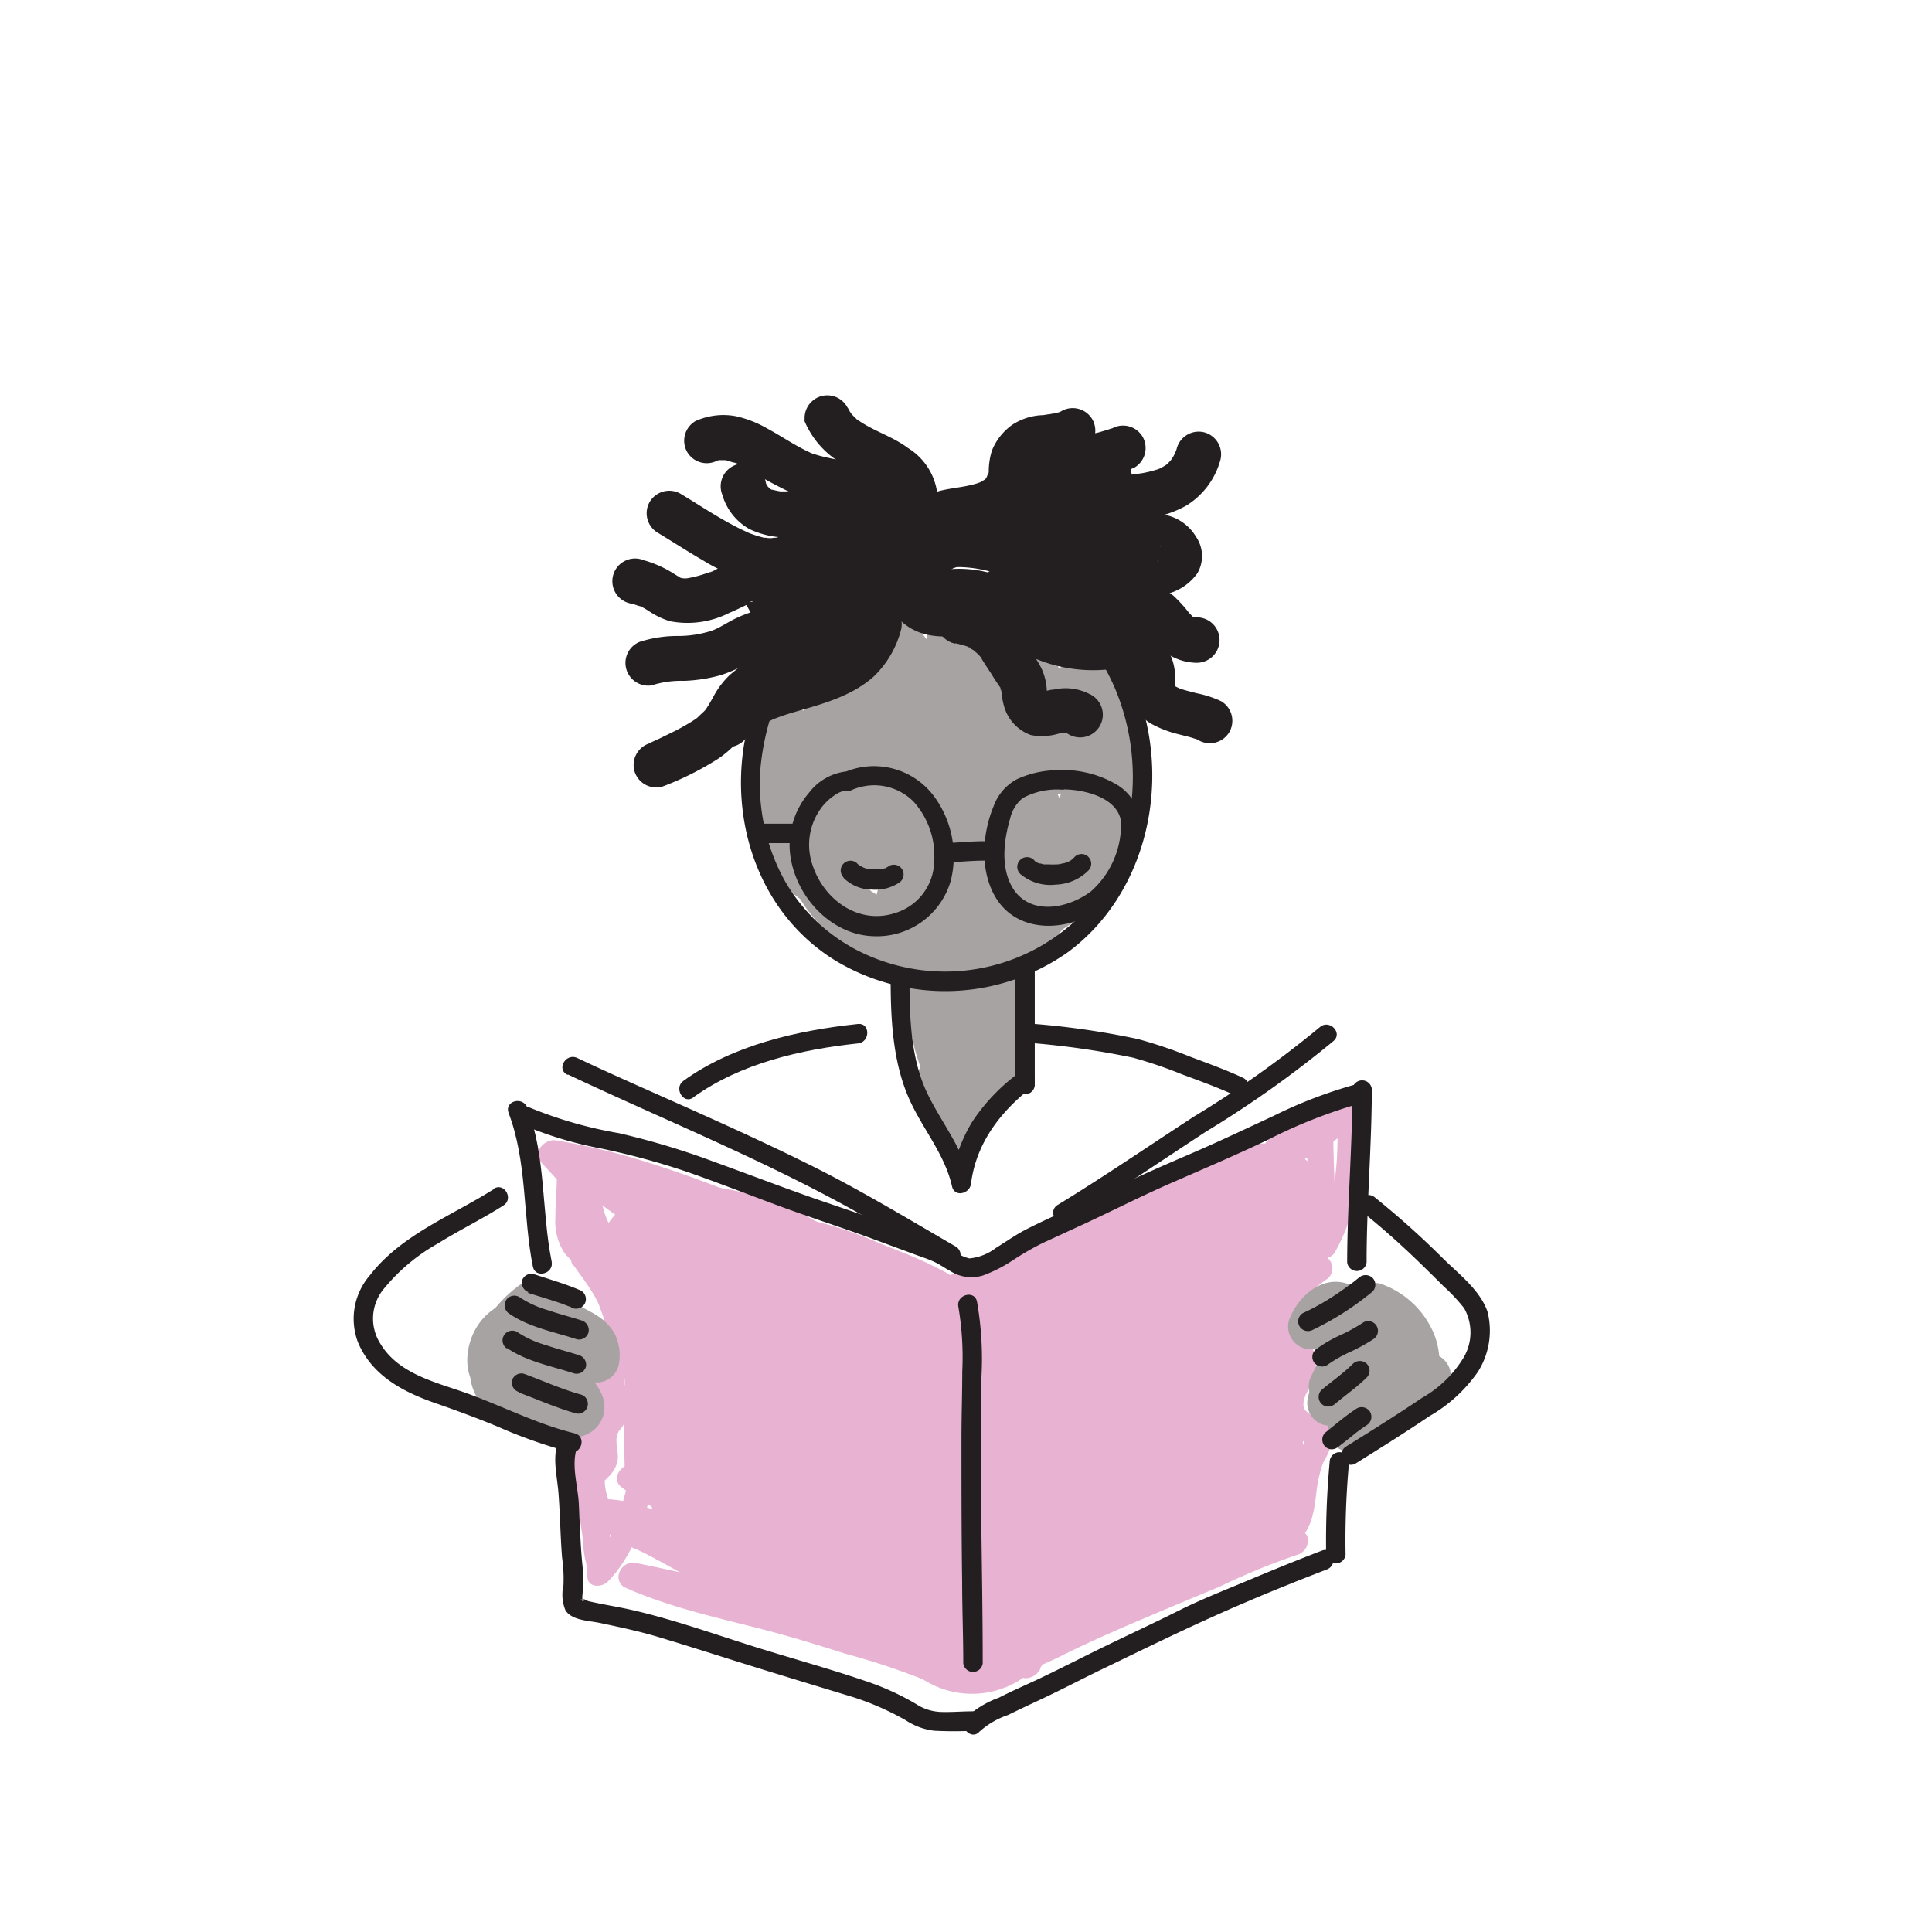 <?xml version="1.0" encoding="UTF-8"?> <svg xmlns="http://www.w3.org/2000/svg" id="Layer_1" data-name="Layer 1" viewBox="0 0 170 170"><defs><style> .cls-1 { fill: #e8b3d2; } .cls-2 { fill: #a8a3a3; } .cls-3 { fill: #231f20; } </style></defs><path class="cls-1" d="M60.92,114.18c-.27,3.75.74,7.37,1.14,11.07.43,4,.79,8,1.42,11.92.23,1.47,2.33.54,2.22-.7-.78-8.82-5.38-16.65-7.07-25.26-.26-1.33-2.11-.68-2.22.41a34.26,34.26,0,0,0,.48,7.29,69,69,0,0,0,1,7.58c.31,1.38,2,.62,2.23-.41a34.1,34.1,0,0,0,.14-9.25c-.11-1.53-.25-3.07-.32-4.6a41.1,41.1,0,0,0-.42-5.08c-.17-.92-1.22-.9-1.8-.39a1.15,1.15,0,0,1,.47-.23c.24-.08,0,0,0,0s.23,0,.08,0l-.19,0s-.23-.07,0,0l-.17-.08-.44-.2a17.22,17.22,0,0,1-2.08-1.3c-1.13-.78-2.19-1.65-3.31-2.45l-1.1,2.08c4.06,1.41,8.18,2.63,12.21,4.09A83.49,83.49,0,0,1,75,114.09c2.19,1.19,4.35,2.44,6.49,3.72l1.35-2c-4.09-1.87-8.47-2.91-12.77-4.2-4-1.19-7.76-3.09-12-3.12a1.27,1.27,0,0,0-1,1.93A12.85,12.85,0,0,0,61,113.3q2.52,1.4,5.09,2.67c3.62,1.82,7.49,3.51,10.68,6l1.32-1.92a66.72,66.72,0,0,1-7.82-2.55c-1.2-.43-2.23,1.68-.85,2.17a70,70,0,0,0,7.82,2.56,1.36,1.36,0,0,0,1.32-.6c.23-.34.38-1,0-1.32-3.23-2.55-7-4.32-10.68-6.15-1.75-.88-3.5-1.78-5.22-2.72a12.1,12.1,0,0,1-3.8-2.71l-1,1.94c4,0,7.69,2,11.42,3.08,4.12,1.24,8.33,2.23,12.26,4,1.14.53,2.56-1.26,1.35-2-3.82-2.29-7.72-4.53-11.74-6.46a100.22,100.22,0,0,0-12.29-4.68c-2.35-.77-4.71-1.52-7-2.33-1.12-.39-2.07,1.38-1.1,2.08,1.3.94,2.54,2,3.87,2.84s3.17,2.18,4.56,1l-1.8-.39a37.48,37.48,0,0,1,.41,4.85c.07,1.54.21,3.09.32,4.63a32.67,32.67,0,0,1-.13,8.89l2.23-.41a63.16,63.16,0,0,1-1-7.36,34.57,34.57,0,0,1-.51-7l-2.22.41c1.69,8.61,6.29,16.45,7.07,25.27l2.22-.7c-.61-3.87-1-7.8-1.39-11.7-.36-3.57-1.43-7.11-1.16-10.73.11-1.53-2.14-1.16-2.23.14Z"></path><path class="cls-1" d="M94.76,127.89c.63-.54,1.29-1,1.93-1.58s-.9.68,0,0l1.08-.82c1.27-.94,2.55-1.86,3.83-2.79A107.29,107.29,0,0,0,110.1,116l-8.61-8.61c-.62.7-1.26,1.38-1.95,2-.38.36-.78.71-1.19,1.06-.19.16-.66.71-.93.75.71-.54.8-.61.28-.22l-.65.47c-.32.24-.65.47-1,.69-.84.57-1.68,1.11-2.54,1.65-3.24,2-6.6,3.86-9.75,6l7.37,9.55c.18-.14.37-.28.53-.43-.17.16-1,.77-.37.3.45-.33.9-.66,1.36-1,.88-.63,1.77-1.25,2.63-1.91a23.92,23.92,0,0,0,6-6,6.11,6.11,0,0,0-1-7.37,7.32,7.32,0,0,0-2.68-1.57A6.55,6.55,0,0,0,93,112l-2.65,1.15-.83.36c-.65.29.42-.18.42-.17s-1.57.62-1.67.66c-.91.34-1.83.64-2.76.89-.5.13-1,.22-1.5.33-.16,0-.92.16-.06,0s-.33,0-.47,0a5.61,5.61,0,0,0-.58,0c-.62,0,.63.08.68.12a6.4,6.4,0,0,0-1.22-.3c-1.27-.4.86.51,0,0-.37-.21-.74-.4-1.09-.63s-.7-.54-1.07-.75c0,0,1,.79.46.34l-.63-.51c-.75-.61-1.5-1.23-2.26-1.83-3.6-2.83-7.41-5.6-12-6.64a24.23,24.23,0,0,0-5.54-.75,7.75,7.75,0,0,0-7.65,5.28c-1.17,3.59.72,7.33,2.72,10.23a64.71,64.71,0,0,0,6.26,7.85c4.57,4.83,10.21,9,16.8,10.39,3.19.68,7,1.12,10-.66a8.59,8.59,0,0,0,2.64-12c-2-3.33-5.74-5.11-9.33-6.26a45.32,45.32,0,0,0-8.15-1.66c-3.55-.46-7.65-.38-10.72,1.7a10.49,10.49,0,0,0-4.39,6.83c-.23,1,.56-.93,0-.08a11.54,11.54,0,0,0-.75,1.59,7.61,7.61,0,0,0,0,6c1.76,4.18,5.86,6,9.87,7.42.29.1.58.22.87.31.7.23-1.37-.6-.19-.09l2.92,1.24c1.92.82,3.83,1.67,5.67,2.64s3.22,2.13,4.91,3.06a7.91,7.91,0,0,0,9.33-1.26c1.57-1.38,3-2.93,4.59-4.31s3.17-2.68,4.8-4c3-2.37,6-4.56,8.37-7.59a15.23,15.23,0,0,0,3.65-10c0-.25.18-3.19.11-3.21s-.2,1.23,0,.25c0-.23.07-.46.11-.68.1-.53.22-1.06.37-1.58s.26-.91.41-1.35a5.55,5.55,0,0,1,.33-.91c-.1.16-.52,1.18,0,.1a6.56,6.56,0,0,0,.61-4.68,6.23,6.23,0,0,0-2.8-3.64c-2.65-1.4-6.93-.92-8.32,2.18A30.62,30.62,0,0,0,101,114a40.7,40.7,0,0,0-.68,6.87c0,.37,0,.74,0,1.11-.06,1.41.43-1.2-.06,0l-.1.35c-.23.61-.16.46.21-.44a4.58,4.58,0,0,0-.5,1c-.18.31-.39.6-.59.91-.69,1.09,1-1,.06-.08-.55.58-1.08,1.17-1.67,1.71-2.43,2.26-5.18,4.19-7.74,6.28-1.31,1.08-2.61,2.17-3.87,3.3-.69.63-1.37,1.26-2,1.91-.33.32-.64.65-1,1a6.51,6.51,0,0,1-.54.51,3.93,3.93,0,0,1,1.79-1.05l2.62,0,1,.43a5,5,0,0,1-.78-.51c-.71-.51-1.42-1-2.17-1.45a52.28,52.28,0,0,0-5.16-2.65c-3.18-1.44-6.39-2.81-9.65-4l-.72-.28c-.76-.25,1.47.7.42.18-.57-.28-1.11-.58-1.67-.9-1-.58,1.07,1,.31.22s.77,1.33.26.39l-.12-.23a4.16,4.16,0,0,1,0,4.28,8.51,8.51,0,0,0,.65-1.23,14.25,14.25,0,0,0,1-2.91c.15-.6.61-1.19-.17.06l-.59.71c.44-.42.23-.29-.62.41a4.67,4.67,0,0,0,.72-.42c-1.05.79-1.13.42-.36.22.57-.15,1.32,0-.43,0,.42,0,.84-.07,1.26-.08s1,0,1.58,0,2.78.4.48,0c1,.17,2,.32,3,.54s1.92.45,2.87.73c.56.17,1.1.37,1.65.57,1.09.38-1.4-.67-.38-.16.34.16.68.32,1,.51l.69.43c.88.54-1-.93-.51-.4a6,6,0,0,0,.45.43c.76.65-.86-1.33-.37-.48s-.49-1.58-.24-.62-.09-1.71-.09-.73.36-1.74.11-.88c.56-1.17.69-1.51.4-1,.84-1,1-1.28.64-.88a3.38,3.38,0,0,1,2-1.15c-.15,0-.29.1-.43.14-.63.15-.56-.18.94-.11-.2,0-.42,0-.63,0-.46,0-.9,0-1.36-.07-1-.06,1.7.31.68.09-.31-.07-.63-.12-.94-.18-.81-.18-1.6-.39-2.38-.63l-1-.34-.4-.15c-.91-.32,1.65.85.41.13s-2.6-1.53-3.86-2.39,1,.86-.08-.06l-1-.8c-.73-.63-1.45-1.3-2.13-2-1.09-1.08-2.11-2.21-3.09-3.37l-.79-1c-.23-.29-.93-1.42-.06,0-.24-.38-.53-.74-.78-1.11-.54-.75-1.07-1.5-1.55-2.29-.28-.47-.5-1-.78-1.45.91,1.51.37,1.08.23.51-.31-1.37,0,1.45,0,.54v-.2a4.64,4.64,0,0,1-.62,2.39A5,5,0,0,1,61,116.35c-1.16.12-1.4.16-.74.13l.66,0c1.11,0-1.6-.27,0,0a20.75,20.75,0,0,1,2.22.44c.39.11.77.25,1.16.37.61.24.5.18-.33-.16l.73.35a30.52,30.52,0,0,1,4.52,2.87c1.17.85-1-.85.09.07l1.29,1c1,.84,2.07,1.68,3.14,2.49a16.29,16.29,0,0,0,13.05,3.08c4.34-.71,8.33-2.82,12.33-4.53l-8.32-8.32c-.12.19-.25.38-.38.56.6-.76.7-.9.29-.41s-.66.69-1,1-.75.65-1.13,1l.33-.25-.62.45c-1.92,1.4-3.87,2.73-5.69,4.24-2.33,1.93-2.18,5.79-.48,8s5.33,3.29,7.85,1.56c6.8-4.66,14.61-8,20.18-14.33,2.11-2.38,2.52-6.29,0-8.61a6.24,6.24,0,0,0-8.61,0c-.61.56-1.24,1.1-1.88,1.63l-.87.71c-.19.16-1.39,1.16-.19.16-1.21,1-2.53,1.89-3.8,2.81-2.92,2.12-5.84,4.25-8.6,6.58-2.44,2-2.27,6.51,0,8.6a6.25,6.25,0,0,0,8.61,0Z"></path><path class="cls-1" d="M108.14,101.34c-1.12.62-2.27,1.19-3.43,1.74l-1.86.84-.84.36c-.67.29-.19.1.2-.09-2.73,1.27-5.58,2.27-8.33,3.52-1.19.54-2.38,1.11-3.58,1.65-.12,0-.72.42-.84.37.17.07,1.07-.45.2-.09l-2.91,1.24-1.69.72-.63.28.6-.26a3.91,3.91,0,0,1-.84.35c-1.24.5-2.5,1-3.77,1.39-3,1-5.3,4.26-4.25,7.48,1,3,4.24,5.31,7.48,4.25,2.87-.93,5.63-2.15,8.4-3.34l1-.45c.87-.38-.14-.08-.2.08,0-.11.71-.3.83-.35.7-.29,1.39-.58,2.08-.89,1.28-.56,2.53-1.16,3.79-1.73l1.69-.76.62-.26-.63.26a3,3,0,0,0,.82-.34c1.26-.52,2.51-1,3.76-1.56a89.2,89.2,0,0,0,8.42-3.9,6.09,6.09,0,0,0-6.14-10.51Z"></path><path class="cls-1" d="M97.89,116.13c-4.41,4.06-8.83,8.16-12.08,13.26a6.24,6.24,0,0,0-.62,4.69,6.09,6.09,0,0,0,11.12,1.45c.52-.81,1.07-1.58,1.65-2.34L97,134.42a81.85,81.85,0,0,1,9.48-9.69,6.08,6.08,0,0,0,0-8.6,6.06,6.06,0,0,0-4.3-1.78,6.53,6.53,0,0,0-4.3,1.78Z"></path><path class="cls-1" d="M93.13,139.68c3.63-.91,7.27-1.8,11-2.41l-1.62.22c1.9-.22,3.74,0,5.64-.47a7.63,7.63,0,0,0,4.25-2.81,7.91,7.91,0,0,0,1.09-6.83l.22,1.62c-.17-2.31-.46-4.6-.63-6.91a32.72,32.72,0,0,1-.14-6l-.22,1.62a9.65,9.65,0,0,1,.32-1.51A6.09,6.09,0,0,0,101.28,113a24.2,24.2,0,0,0-.42,8.69,84.26,84.26,0,0,0,1,9.41l-.22-1.61a4,4,0,0,1,0,.69l.22-1.62,0,.21.62-1.45-.08.19,1-1.24-.13.16,1.23-.95a3.21,3.21,0,0,1-.59.36l1.45-.61a5.46,5.46,0,0,1-1,.22l1.62-.22c-.92.1-1.83.07-2.74.1a29.88,29.88,0,0,0-4.8.71c-2.84.55-5.65,1.26-8.46,2a6.15,6.15,0,0,0-4.25,7.48,6.21,6.21,0,0,0,7.49,4.25Z"></path><path class="cls-1" d="M49,103.48c0,1.23-.14,2.45-.13,3.68a5,5,0,0,0,.78,3.06c1,1.38,2.9,1.74,4.43,2.29.68.24,1.49-.51,1.54-1.15a3.82,3.82,0,0,0-1.21-2.76,7.53,7.53,0,0,1-.92-1.11A7.92,7.92,0,0,1,53,106a11.12,11.12,0,0,0-1.49-3,27.68,27.68,0,0,0-2.08-2.38l-1.3,1.93a70.6,70.6,0,0,1,14.24,4.07c2.33.89,4.63,1.85,6.94,2.79s4.73,1.85,7.07,2.84c1.18.49,2.3,1,3.43,1.63a12,12,0,0,0,3.51,1.3c.87.14,1.89-.79,1.46-1.7-.6-1.22-1.9-1.69-3-2.25-1.54-.75-3.18-1.33-4.78-2a32,32,0,0,0-5-1.7,26.21,26.21,0,0,0-5.51-.62c-1.34,0-1.8,2.24-.25,2.25a23.73,23.73,0,0,1,4.82.54,29.31,29.31,0,0,1,4.64,1.53c1.46.59,3,1.1,4.42,1.79.53.26,1.07.5,1.59.77a2.18,2.18,0,0,1,1,.86L84.1,113c-2.11-.34-3.92-1.69-5.87-2.5-2.34-1-4.71-1.9-7.06-2.85-4.63-1.87-9.23-3.82-14-5.31a58.71,58.71,0,0,0-8.26-2c-1-.15-2.1,1.06-1.3,1.93.63.7,1.31,1.37,1.88,2.12A9,9,0,0,1,50.8,107a7.55,7.55,0,0,0,1.29,2.62c.36.44,1.34,1.27,1.29,1.85l1.54-1.15c-1.08-.39-2.67-.64-3.39-1.64a3.62,3.62,0,0,1-.38-2.06c0-1.08.12-2.15.13-3.22,0-1.55-2.25-1.26-2.26.09Z"></path><path class="cls-1" d="M50.47,111.33c1,1.44,2.19,2.86,2.63,4.58a2.59,2.59,0,0,1-.31,2.2s-.17.19,0,0l-.15.13-.24.21a2,2,0,0,0-.62,1.23,5,5,0,0,0,.79,2.74,9.33,9.33,0,0,1,.58,1.24c.13.36.14.35-.07.66a4.38,4.38,0,0,0-1,3c0,.28.09.57.11.86a1.61,1.61,0,0,1,0,.31s.34-.32,0,.06-1,.78-1.12,1.49a5.41,5.41,0,0,0,.19,2,13.08,13.08,0,0,1,.22,2.17c.07,1.53.1,3.06.21,4.59.07.92,1.28.89,1.79.37,2.4-2.46,3.42-6,4.16-9.31a53.87,53.87,0,0,0,1.23-12.22c0-.55-.65-.81-1.1-.72a1.46,1.46,0,0,0-1.12,1.15,75,75,0,0,0-1.65,11.28l2.22-.43c-.15-3.56,0-7.12,0-10.68l-2.22.7v1.81c0,.62.76.85,1.24.69a1.4,1.4,0,0,0,1-1.39v-1.81c0-.61-.76-.84-1.25-.69a1.4,1.4,0,0,0-1,1.39c0,3.56-.15,7.12,0,10.68.05,1.35,2.13.64,2.22-.42A74.1,74.1,0,0,1,58.78,118l-2.22.42a52.55,52.55,0,0,1-1.14,11.33,31.5,31.5,0,0,1-1.31,4.45,10.75,10.75,0,0,1-2.08,3.6l1.79.38c-.11-1.45-.14-2.9-.2-4.35a12.34,12.34,0,0,0-.16-2.11,4.82,4.82,0,0,1-.24-1.84l-.44.8c.77-.73,1.53-1.32,1.59-2.46,0-.77-.34-1.61.09-2.3a4.06,4.06,0,0,0,1-2.33,5.37,5.37,0,0,0-.75-2.15c-.18-.34-.36-.68-.52-1s-.17-.71-.22-.79.31-.65-.12.24c0,0-.18.15-.09.11a1,1,0,0,0,.22-.19,3.49,3.49,0,0,0,.66-.77,5.2,5.2,0,0,0,.35-4.8,23.79,23.79,0,0,0-2.76-4.48c-.34-.51-1.21-.22-1.56.11a1.13,1.13,0,0,0-.21,1.55Z"></path><path class="cls-1" d="M53.14,119.27c-.21.83-.39,1.67-.61,2.49a5.81,5.81,0,0,1-.8,2c-.94,1.29-2,2.49-1.89,4.2a11.88,11.88,0,0,0,.54,2.11c.22.84.35,1.72.49,2.58s.28,1.78.4,2.67A10.35,10.35,0,0,0,51.7,138a1,1,0,0,0,.94.54,1.4,1.4,0,0,0,.83-.27,1.27,1.27,0,0,0,.59-1.56,1.07,1.07,0,0,0-1.51-.38l-.15.1.58-.16h-.11l.93.54a5.5,5.5,0,0,1-.12-1.08c-.06-.43-.12-.85-.17-1.28-.12-.85-.25-1.71-.39-2.56s-.25-1.58-.45-2.35a14.74,14.74,0,0,1-.54-2c-.13-1.2,1.24-2.19,1.79-3.14a17.28,17.28,0,0,0,1.37-4.54,1,1,0,0,0-.68-1.36,1.3,1.3,0,0,0-1.47.85Z"></path><path class="cls-1" d="M54.53,130.73a16.35,16.35,0,0,0,5.08,2.79c1.91.81,3.87,1.52,5.83,2.2,4,1.4,8,2.74,12,4.18l.78-2.24a87.37,87.37,0,0,0-12.47-3.09c-2.11-.41-4.21-.81-6.31-1.29-1-.23-2-.47-3-.77a10.88,10.88,0,0,0-3-.6,1.24,1.24,0,0,0-1,2,9.84,9.84,0,0,0,3.64,2.45c1.52.71,2.95,1.58,4.45,2.36a71.77,71.77,0,0,0,10.16,4.36l.78-2.25c-5.18-1-10.32-2.24-15.49-3.3a1.28,1.28,0,0,0-1.42.7,1.06,1.06,0,0,0,.37,1.43c4.06,1.82,8.43,2.73,12.72,3.85,2.26.6,4.49,1.29,6.73,2a65.29,65.29,0,0,1,6.56,2.15,1.28,1.28,0,0,0,1.62-.46,1.1,1.1,0,0,0-.3-1.57,66.29,66.29,0,0,0-6.64-2.22c-2.25-.68-4.49-1.39-6.76-2-4.23-1.12-8.6-2-12.61-3.75l-1,2.14c5.17,1.06,10.31,2.27,15.49,3.31,1.36.27,2.23-1.76.78-2.25a65.47,65.47,0,0,1-9.62-4.14c-1.44-.75-2.82-1.6-4.29-2.28a8.88,8.88,0,0,1-3.34-2.16l-1,2a11,11,0,0,1,2.82.66c1,.29,2,.52,3.07.74,2,.45,4,.84,6.09,1.24a85.51,85.51,0,0,1,12.24,3c1.33.46,2.2-1.73.78-2.24-3.83-1.39-7.7-2.69-11.55-4-1.82-.63-3.63-1.26-5.41-2-.9-.37-1.78-.76-2.65-1.18a9.31,9.31,0,0,1-2.29-1.38c-1-1-2.82.68-1.78,1.66Z"></path><path class="cls-1" d="M91.56,146.72a5.36,5.36,0,0,1,1.79-1.65c.81-.58,1.62-1.18,2.44-1.75,1.76-1.25,3.59-2.38,5.42-3.52s3.7-2.31,5.56-3.44c1.6-1,3.43-1.49,4.92-2.62.42-.32.92-.88.69-1.46s-1-.49-1.35-.2c-1.58,1.2-3.54,1.78-5.23,2.81-2,1.2-3.92,2.4-5.86,3.63s-3.76,2.38-5.56,3.68c-.9.64-1.86,1.25-2.71,2a7.09,7.09,0,0,0-2,2.31.76.76,0,0,0,.49,1.16,1.49,1.49,0,0,0,1.42-.91Z"></path><path class="cls-1" d="M113.33,134.12a63.8,63.8,0,0,0-7,2.33c-2.45.8-4.92,1.55-7.39,2.3s-4.76,1.31-7.1,2.06a13.8,13.8,0,0,0-5.52,3.25,1,1,0,1,0,1.36,1.46,11.46,11.46,0,0,1,5-2.78c2.34-.67,4.68-1.32,7-2s4.77-1.44,7.13-2.23a56.29,56.29,0,0,1,6.79-2.26c1.34-.27,1.26-2.41-.28-2.1Z"></path><path class="cls-1" d="M114,134.77a59.56,59.56,0,0,0-6.78,2.78c-2.33,1-4.66,1.93-7,2.92s-4.58,2-6.81,3.08A32,32,0,0,1,90.24,145c-1,.38-2.17.63-3.19,1.09a1.46,1.46,0,0,0-1,1.37.83.83,0,0,0,1.18.63c1-.46,2.14-.7,3.19-1.09a32.5,32.5,0,0,0,3.19-1.41c2.23-1.1,4.49-2.1,6.78-3.07s4.57-1.93,6.87-2.88a60.45,60.45,0,0,1,6.89-2.83c1.24-.34,1.34-2.43-.19-2Z"></path><path class="cls-1" d="M115.38,110.7a15.42,15.42,0,0,0-3.15,3.15c-.86,1.2-1.47,2.93-.55,4.28a4.06,4.06,0,0,0,1.3,1.1c.3.18.24.09.44.34,0,0,0,0,0,.1a2,2,0,0,1,0,.38,4.87,4.87,0,0,1-.7,1.89,4.05,4.05,0,0,0-.4,2.19c.24,1.8,2,2.64,3.54,3.16l-.83-1.16c0,.66-.69,1.29-.91,1.92a16.94,16.94,0,0,0-.57,2.44c-.19,1-.07,2.87-1,3.48l1.61.47a4,4,0,0,1-.26-2.32c.09-1,.3-2.05.48-3.06.37-2.1.57-4.49-.7-6.3a1.2,1.2,0,0,0-1.69,0,1.23,1.23,0,0,0-.09,1.69,4.52,4.52,0,0,1,.3,2.7,18,18,0,0,1-.36,2.74c-.33,1.83-.76,4,.18,5.73a1.17,1.17,0,0,0,1.6.47c1.72-1.11,2-2.88,2.21-4.76a11.62,11.62,0,0,1,.59-2.61,8.46,8.46,0,0,0,1-2.53,1.17,1.17,0,0,0-.83-1.16,4.08,4.08,0,0,1-1.71-.91c-.31-.35-.19-.84,0-1.37a7.48,7.48,0,0,0,.88-2.46,3.14,3.14,0,0,0-.74-2.39,14.15,14.15,0,0,0-1.47-1.07c.22.18-.15-.28,0,0-.1-.18,0,0-.06-.21a1.45,1.45,0,0,1,.15-.7,10.12,10.12,0,0,1,3.21-3.43,1.2,1.2,0,0,0,.09-1.68,1.21,1.21,0,0,0-1.68,0Z"></path><path class="cls-1" d="M111.52,117.54c0,1.61.29,3.2.15,4.81l2-1.06s-.06-.24,0-.15,0-.07,0-.09,0-.25,0-.38,0-.44,0-.66c0-.57-.64-.7-1.07-.51a1.57,1.57,0,0,0-1,1.35,7.23,7.23,0,0,0,.19,1.73.61.61,0,0,0,.52.37,1.25,1.25,0,0,0,.65-.16,1.56,1.56,0,0,0,.88-1.27c.14-1.61-.14-3.21-.15-4.82,0-.57-.64-.7-1.07-.51a1.56,1.56,0,0,0-1,1.35Z"></path><path class="cls-1" d="M115,99c0,3.66.16,7.32.46,11,.09,1.07,1.62.92,2,.18,2.29-4,2.48-8.68,2.32-13.17,0-1.14-1.61-.83-2-.18a8.17,8.17,0,0,1-5.87,3.75l.79,1.63a12.17,12.17,0,0,1,3-2.91,1.15,1.15,0,0,0,.18-1.59,1.17,1.17,0,0,0-1.6.07,14.17,14.17,0,0,0-3.37,3.41c-.39.67-.16,1.7.79,1.63a11,11,0,0,0,8-5l-2.05-.18c.14,3.84.06,8.07-1.89,11.49l2,.18c-.28-3.46-.44-6.93-.45-10.4,0-1.54-2.26-1.25-2.26.1Z"></path><path class="cls-2" d="M79.84,65.81a20.06,20.06,0,0,0-1.67,4.49A13.71,13.71,0,0,0,77.75,76a4.13,4.13,0,0,0,3.78,3.57,5.43,5.43,0,0,0,4.52-2.19c2.15-2.73,2.94-7.3.34-10a4.8,4.8,0,0,0-5-1.28,10.55,10.55,0,0,0-4.49,3.38C75.59,71,74.53,73,75,75.11a4.29,4.29,0,0,0,4.21,3.25c3.59-.17,6-4.26,6.8-7.36a7.59,7.59,0,0,0-.34-5.35,5.16,5.16,0,0,0-5.93-2.71,7.61,7.61,0,0,0-5.1,4.92c-.77,2.22-.46,5.92,2.18,6.78,3,1,5.3-2.73,5.53-5.25a4.51,4.51,0,0,0-4.65-4.74c-5,0-7.69,5.51-7.37,9.89a9.56,9.56,0,0,0,.84,3.32,2,2,0,0,0,3.43,0c2.32-4.55-.3-9.83-3.58-13.15a2,2,0,0,0-2.81,0,7.8,7.8,0,0,0-1.48,6.75,15.58,15.58,0,0,0,3.32,6.22,24.62,24.62,0,0,0,5.15,4.73,12.81,12.81,0,0,0,6.16,2.36,11.54,11.54,0,0,0,12-9.25c.42-2.19.62-5-1.08-6.76a4.37,4.37,0,0,0-4.76-.84c-3,1.16-5.81,4.84-3.66,8a3.06,3.06,0,0,0,4.12,1,7.3,7.3,0,0,0,2.44-2.5c1.15-1.73,2.39-4.4,1.68-6.51a3,3,0,0,0-3.85-1.77,14.27,14.27,0,0,0-4.75,3.16C81,71.57,77.43,75.82,80,79.39c1.82,2.56,5.54,3.12,8.27,1.8,3.26-1.58,3.49-5.85,1.65-8.63A4.45,4.45,0,0,0,86,70.44a7.27,7.27,0,0,0-3.88,1.5c-2.22,1.63-4.41,4.1-5,6.86a4,4,0,0,0,.94,4,5.2,5.2,0,0,0,4.77.79c3.61-1,5.19-4.81,5.4-8.21.19-3.13-.8-7.2-4.06-8.42a5.58,5.58,0,0,0-4.94.86,8.24,8.24,0,0,0-3.84,5.87,3.83,3.83,0,0,0,1,3,4,4,0,0,0,3.59.94,9.75,9.75,0,0,0,6-3.75,14.33,14.33,0,0,0,2.94-6.76A10.07,10.07,0,0,0,87.56,60a6.3,6.3,0,0,0-6.78-2.81A12.11,12.11,0,0,0,74.9,61.3,23.58,23.58,0,0,0,71.21,67a2,2,0,0,0,3.12,2.41,24.16,24.16,0,0,0,5.41-7.65A2,2,0,0,0,79,59.66a2,2,0,0,0-2.21-.16c-3.77,2-7.52,4.4-10.21,7.78l3.32,1.93a38,38,0,0,0,1.4-4.9,2,2,0,0,0-3.83-1.06,38.61,38.61,0,0,1-1.4,4.91A2,2,0,0,0,67,70.4a2,2,0,0,0,2.4-.31c2.57-3.23,5.75-5.21,9.4-7.16l-2.91-2.24c.1-.27,0,0-.07.14l-.23.45c-.14.27-.29.54-.45.8-.36.58-.75,1.15-1.15,1.69-.14.19-.22.28-.44.55l-.63.74c-.46.52-.94,1-1.42,1.52L74.64,69a19.18,19.18,0,0,1,1.29-2.41c.24-.4.5-.78.77-1.16l.46-.65c.06-.07.24-.29,0,0l.3-.37a16.29,16.29,0,0,1,2.21-2.26L79.9,62l-.05,0c.21-.14.4-.28.61-.41s.4-.24.61-.34.17-.07.25-.12c-.44.24-.11,0,0,0A6.32,6.32,0,0,1,82,61a1.5,1.5,0,0,0,.24,0c-.16.15-.42,0-.09,0h.56c.4,0-.32-.12-.1,0s.25.06.36.09c.39.09,0-.05-.05,0a2.35,2.35,0,0,1,.24.11c.11.06.71.48.3.16a3.27,3.27,0,0,1,.47.44l.23.25c.3.34-.22-.36,0,0,.12.19.25.37.35.57s.24.54.09.13a8.26,8.26,0,0,1,.4,1.37,1,1,0,0,1,.06.34c0-.26,0-.32,0-.11s0,.47,0,.71A13.94,13.94,0,0,1,85,66.44c0-.56,0,.21-.06.35s-.09.39-.13.58c-.13.51-.3,1-.48,1.51,0,.11-.19.43,0,0,0,.09-.08.19-.13.28s-.21.45-.33.67a14.88,14.88,0,0,1-.78,1.27l-.18.23c.27-.37.08-.09,0,0s-.28.33-.43.49a9.36,9.36,0,0,1-1,1c.44-.35-.15.09-.27.16a6.65,6.65,0,0,1-.58.33,1.33,1.33,0,0,1-.24.12s.4-.16.06,0a9.59,9.59,0,0,1-1,.31l-.28.06c-.42.1.32,0,.08,0a1,1,0,0,0-.3,0c-.27,0,.12-.16.21,0a1.32,1.32,0,0,0-.23,0c-.24-.1.48.24.18.08s.3.33,0,0c.37.42.24.32.15.17s.13,0,.08.21a1.54,1.54,0,0,0,0-.17c-.08-.33,0,.46,0,.22a2.16,2.16,0,0,0,0-.44c0-.37-.13.49,0,.12,0-.1,0-.22.07-.32s.12-.33.17-.5-.24.45,0,.08c0-.07.07-.15.11-.22A6.53,6.53,0,0,1,80,72.4l.15-.22c-.29.42,0,.06,0,0a6,6,0,0,1,.5-.51l.22-.2c.34-.33-.25.16,0,0a10.47,10.47,0,0,1,1-.63l.18-.09c.27-.14-.18.09-.2.09a2.22,2.22,0,0,0,.43-.15,1.87,1.87,0,0,0,.41-.09s-.54,0-.29,0a1.77,1.77,0,0,0,.23,0h.19c.26,0,0,.16-.27,0a1,1,0,0,0,.31.08,1.15,1.15,0,0,0,.17.06s-.47-.26-.28-.12a1.86,1.86,0,0,0,.34.19c.32.16-.38-.36-.09-.06a3.25,3.25,0,0,1,.27.26c.06.07.34.41.09.09s0,.09.11.19.21.47.35.67c-.35-.51-.09-.21,0,0a4.42,4.42,0,0,1,.15.48,7.89,7.89,0,0,1,.21.87c0,.09.09.61,0,.21s0,.2,0,.32a10.59,10.59,0,0,1,0,2,2.13,2.13,0,0,0,0,.25s.09-.54,0-.23l-.09.5a7.81,7.81,0,0,1-.25,1c0,.14-.09.28-.14.42-.18.51.13-.24,0,0s-.27.56-.44.83c-.06.1-.23.26-.25.37.06-.26.28-.34.14-.18s-.11.13-.17.2-.17.17-.25.25l-.2.18c-.19.18-.25,0,.13-.09a3.91,3.91,0,0,0-.68.4c-.3.17.42-.13.19-.07a1.87,1.87,0,0,0-.22.07c-.14,0-.29.08-.44.12-.5.12.48,0,0,0l-.39,0c-.12,0-.24,0-.36,0-.55,0,.41.13,0,0l-.24-.07c-.38-.06.49.25.17.07s-.42-.34.14.14a1.37,1.37,0,0,1-.17-.17c.47.55.25.34.15.16s.13.53.1.23a.79.79,0,0,0-.06-.22c-.09-.25,0,.54,0,.34a1.21,1.21,0,0,0,0-.19c0-.07,0-.15,0-.23,0-.4-.12.57,0,.17,0-.21.1-.43.17-.64s.08-.22.12-.33c.14-.41-.22.45-.05.1s.23-.47.36-.7c.27-.48.62-.9.91-1.37-.35.57-.11.15,0,0l.23-.27c.2-.23.41-.46.63-.68s.4-.38.61-.56l.29-.25c.28-.24-.44.32,0,0a11,11,0,0,1,1.33-.78c.2-.12-.54.19-.24.1l.13-.06.34-.1.3-.08c.46-.11-.51,0-.11,0h.29c.42,0-.06.07-.19,0a1.23,1.23,0,0,0,.29.07c.43.08-.27-.16-.13-.06a1.82,1.82,0,0,0,.27.15c.2.09-.23-.17-.24-.19s.11.09.15.13a1.8,1.8,0,0,0,.19.2c.23.21-.29-.44-.13-.17l.13.2.18.32c.24.44-.07-.24,0,0s.21.65.29,1a5.3,5.3,0,0,0,.1.55c-.18-.5,0-.32,0,0,0,.13,0,.25,0,.38,0,.42.14-.53,0,0,0,.09-.06.19-.08.28-.12.42.26-.43,0-.08-.06.1-.13.2-.18.3s.39-.41.05-.08a2.73,2.73,0,0,0-.25.23c-.11.14.48-.3.1-.08l-.26.17c-.22.12-.61.16,0,0-.21,0-.41.15-.62.2l-.36.07c-.21,0,.58,0,.09,0a4.21,4.21,0,0,1-.71,0l-.33,0c-.32,0,.5.09.27,0l-.22,0a5.09,5.09,0,0,1-.67-.18c-.37-.12,0,0,.1,0-.11-.07-.23-.11-.35-.18l-.29-.18c-.34-.21.31.29.13.1s-.17-.16-.25-.24l-.09-.1c-.27-.27.16.27.12.16a1.83,1.83,0,0,0-.16-.26c-.26-.41.07.27,0,.1s-.07-.2-.1-.3l0-.18c-.09-.28,0,.55,0,.24,0-.12,0-.24,0-.35a1.41,1.41,0,0,0,0-.2c0-.27,0,.26,0,.28a7.23,7.23,0,0,0,.26-.94c.13-.41-.22.41,0,0,.09-.17.17-.34.27-.51l.3-.47c.07-.11.56-.72.21-.31a20.62,20.62,0,0,1,2.21-2.27c.38-.33.76-.66,1.16-1l.21-.17c-.39.31-.19.14-.1.08s.37-.28.57-.41.49-.32.75-.47l.37-.19c.38-.21-.47.14-.08,0,.15,0,.76-.17.29-.1s-.14,0,0,0c.32,0-.65-.13-.26,0,.23.06-.57-.28-.31-.13s-.47-.43-.25-.18-.37-.53-.19-.23-.23-.61-.12-.26a1.29,1.29,0,0,0,0,.21c-.06-.11,0-.66,0-.28a4.89,4.89,0,0,0,0,.54c0-.14.11-.61,0-.25,0,.1,0,.2-.07.29s-.11.42-.17.62-.15.4-.22.61.23-.51,0-.12l-.17.36a11.94,11.94,0,0,1-.67,1.21l-.35.51c-.24.35.34-.41.07-.09-.08.09-.15.18-.23.26s-.26.27-.39.4-.35.28,0,0,0,0,0,0l-.19.1c-.25.17.57-.2.26-.11s.61,0,.1,0c.75,0,.51.08.31,0,.65.21.45.21.26.09.1.06.47.41.23.16s.25.46.11.14a2.39,2.39,0,0,0-.12-.22c-.18-.28.16.54.06.14a3.15,3.15,0,0,0-.09-.36c.3.34,0,.51,0,.31a1.61,1.61,0,0,0,0-.22c0-.44-.15.5,0,.08,0-.12.07-.25.11-.37.11-.41-.2.35,0,.11s.15-.28.24-.42.33-.45.09-.14,0-.05.12-.12.44-.38.63-.59c-.4.45-.18.14,0,0l.33-.19a2.7,2.7,0,0,1,.34-.17c.29-.16-.44.14-.21.08s.18-.06.27-.09l.3-.08c.44-.13-.52,0-.08,0h.37c.21,0-.57-.13-.11,0s-.21-.16-.08-.05.43.28.09,0,0,0,.07.1c.24.19-.22-.37-.14-.18a2.53,2.53,0,0,0,.13.22c.21.32-.13-.47,0,0,0,.17.1.33.14.5.12.52,0-.4,0,.18,0,.23,0,.45,0,.68a6.64,6.64,0,0,1,0,.77l0,.33c-.06.55.06-.24,0,.09a12.31,12.31,0,0,1-.43,1.69l-.15.4c.14-.35,0-.08,0,0-.13.25-.25.5-.39.74s-.26.43-.4.64L88,78c.26-.36-.07.07-.11.11a9.38,9.38,0,0,1-1,1s-.48.37-.11.1l-.26.19c-.25.17-.5.32-.76.47l-.65.33c-.46.23.24-.05,0,0a3,3,0,0,0-.39.14,9.68,9.68,0,0,1-1.59.38c.48-.07-.25,0-.38,0s-.5,0-.75,0a3.11,3.11,0,0,1-.43,0c-.11,0-.49-.07-.06,0a8.17,8.17,0,0,1-.86-.17c-.13,0-1-.21-1.11-.36,0,0,.49.22.18.07l-.21-.09-.63-.32a17.92,17.92,0,0,1-2.1-1.36c-.08,0-.46-.35,0,0l-.23-.18-.56-.47c-.38-.32-.75-.66-1.11-1a23,23,0,0,1-1.93-2.14c-.31-.38.15.24,0,0a3.3,3.3,0,0,0-.22-.3l-.38-.55c-.28-.43-.54-.86-.78-1.31l-.26-.5c-.06-.13-.11-.26-.17-.38,0,0,.16.42,0,.09a10.81,10.81,0,0,1-.39-1.26,3.06,3.06,0,0,0-.13-.63s0,.5,0,.16c0-.11,0-.21,0-.31a5.23,5.23,0,0,1,0-.56,1.46,1.46,0,0,0,0-.3c0-.26-.12.51,0,.11a3.41,3.41,0,0,1,.29-1c-.27.37-.11.23,0,.09l.15-.28c.07-.13.48-.69.13-.24H68.25c.33.34.65.69,1,1.06s-.21-.31.15.18l.44.63a12.4,12.4,0,0,1,.71,1.16c.12.23.24.46.35.69l.17.36c-.07-.15-.07-.16,0,0a10.88,10.88,0,0,1,.43,1.37c0,.18.07.37.11.55-.08-.42,0,.3,0,.39,0,.24,0,.48,0,.72,0,.42.08-.26,0,.19-.05.23-.12.46-.18.69s-.08.23,0,0l-.16.33h3.43c.23.52,0,0,0-.15s-.09-.31-.13-.47-.07-.33-.1-.49c-.07-.36,0,0,0,.09l0-.37a10.65,10.65,0,0,1,0-1.13c0-.18,0-.36,0-.54s-.09.34,0,.06c0-.11.05-.26.08-.38a8.16,8.16,0,0,1,.28-1c.06-.19.13-.39.21-.58-.16.4,0-.06.12-.21s.19-.35.3-.52.35-.5.18-.28.17-.18.22-.24.32-.28.46-.44-.3.16-.06.06l.17-.12c.16-.1.32-.18.49-.27,0,0,.24-.09.06,0l.18-.06.33-.09c.14,0,.44,0,0,0a3.25,3.25,0,0,0,.54,0c.25,0-.32-.12-.1,0a1.6,1.6,0,0,0,.21,0l.26.08c-.08,0-.37-.21-.11,0l.22.15c-.1-.06-.28-.25-.11-.07s-.07-.1-.06-.1a1.91,1.91,0,0,1,.14.21c.09.15,0,.13,0,0l0-.11a1.39,1.39,0,0,1,.06.19c0,.27,0-.39,0-.11a1.48,1.48,0,0,0,0,.21c0,.1,0,.2,0,.3,0-.28,0-.19,0,0,0,0-.13.4,0,.19s0,.08,0,.1a6.87,6.87,0,0,1-.44.74s-.24.31-.08.12l-.18.21s-.33.28-.11.11-.14.1-.15.08.38-.16.19-.1.37,0,.43,0c.41,0-.16-.06.21.06s.15,0,.06,0c.35.2.28.22.16.09,0,0,.23.4.1.12l-.11-.23c.06.11.11.34,0,.09s-.1-.38-.14-.58c.08.42,0,0,0-.19s0-.4,0-.6c0,.42.08-.31.12-.43s.24-.62.07-.26a6.19,6.19,0,0,1,.3-.57c0-.09.34-.49.21-.33s.06-.07.1-.11l.27-.29.28-.26c-.18.16.22-.16.3-.21l.53-.29c-.37.21,0,0,.21-.06l.27-.06c.32-.1-.12,0-.11,0s.39,0,.48,0-.35-.11-.13,0l.2,0,.26.08c-.41-.1-.18-.08,0,0,.39.25-.12-.18.11.08.07.07.15.14.22.22s-.24-.34,0,0a2.83,2.83,0,0,1,.2.28,1,1,0,0,0,.1.17c.12.18,0,.26-.06-.16a6.73,6.73,0,0,0,.21.69c.12.49,0-.33,0,0,0,.15,0,.29,0,.44s0,.3,0,.46-.06.54,0,.2,0,.13,0,.21a5.23,5.23,0,0,1-.12.54c-.08.3-.17.6-.28.9,0,.13-.11.27-.15.41s.17-.35,0-.12a2.55,2.55,0,0,0-.13.29A14.46,14.46,0,0,1,80.76,73a1.21,1.21,0,0,1-.14.2c.2-.14.23-.28.09-.12l-.27.3c-.2.23-.41.42-.63.63s.3-.19,0,0l-.33.22a2.85,2.85,0,0,0-.3.16c-.18.13.45-.14.23-.1l-.21.07c-.11,0-.47.09-.08,0s0,0-.11,0c-.37,0,.43.13.16,0-.43-.18,0,0,.07.06A1.72,1.72,0,0,0,79,74.3s.38.35.18.13L79,74.32a1.92,1.92,0,0,0-.14-.15c-.18-.13.18.36.11.14l-.09-.14c-.07-.14-.06-.12,0,0s.08.19,0,.09-.12-.59-.07-.2,0-.06,0-.16a1.77,1.77,0,0,0,0-.22s-.09.44,0,.25.07-.34.13-.51.19-.5.07-.22.11-.21.14-.27a7.6,7.6,0,0,1,.57-.9c.26-.37-.17.17.06-.09l.32-.36a8.3,8.3,0,0,1,.79-.78l.41-.35c.16-.15-.14.11-.14.11l.21-.16a9,9,0,0,1,.84-.52c.09,0,.49-.21.17-.09l.21-.07.33-.09c.25-.08-.56,0,0,0s-.52-.14-.14,0l.45.13c.31.08-.39-.23,0,0,.09.06.45.32.19.1s.1.1.15.15l.1.11c.22.19-.11-.12-.12-.17a1.86,1.86,0,0,0,.22.35l.08.13c.17.3-.07,0-.06-.14a5,5,0,0,0,.23.76l0,.16c.07.32,0-.17,0-.2a1.75,1.75,0,0,0,0,.5c0,.29,0,.57,0,.86s.1-.49,0,0c0,.17-.07.34-.11.51s-.16.52-.25.78a1.77,1.77,0,0,1-.08.22s.23-.47.06-.16c-.07.14-.13.28-.21.41a3.64,3.64,0,0,1-.23.39c-.05.07-.33.43-.1.16l-.12.14-.34.34-.12.11c-.21.21.13-.12.16-.12s-.26.17-.34.22-.47.22-.12.07-.14,0-.24.06a.7.7,0,0,1-.14,0c-.22.1.46,0,.23,0a2.29,2.29,0,0,0-.37,0c-.31,0,.19,0,.23,0a.72.72,0,0,0-.19,0c-.41-.2.32.17.06,0s.18.23,0,.06-.32-.35-.07,0,0,0,0-.1.1.17.09.22-.07-.18-.08-.23a3.37,3.37,0,0,1-.1-.34,1.55,1.55,0,0,0,0-.21c-.06-.28,0,.21,0,.21s-.05-.79,0-.94a8.65,8.65,0,0,1,0-.88c0-.08,0-.17,0-.26,0-.31,0,.14,0,.14s.08-.5.09-.53a21.13,21.13,0,0,1,1.1-3.9c0-.12.1-.24.14-.36s-.09.23-.09.23l.08-.19c.1-.22.21-.44.32-.65a2,2,0,1,0-3.43-2Z"></path><path class="cls-2" d="M75.21,56.61c1.11,3.75,3.92,6.56,6.34,9.51a2,2,0,0,0,3.12-.4,12.37,12.37,0,0,0,.89-5.18c0-.84,0-1.68-.06-2.52,0-.38,0-.76,0-1.14l0-.61c0-.08.09-.74,0-.36l-3.63.47c.16.3.44.88.5,1s.3.78.41,1.11c.28.83.52,1.68.76,2.53a41.73,41.73,0,0,0,1.63,5.12,2,2,0,0,0,3.83,0c1.16-3.28,1.86-6.7,2.8-10l-3.63.48A35.22,35.22,0,0,1,90.77,68a2,2,0,0,0,3.9.53c.65-2.45.7-5,1.41-7.47l-3.64.48a10.2,10.2,0,0,1,.57,1c0,.06.24.53.17.36s.12.32.15.39A16.21,16.21,0,0,1,94,65.65c.09.39.16.79.21,1.18,0-.38,0,.24,0,.26,0,.19,0,.39,0,.58a16.16,16.16,0,0,1,0,2.41h4c0-3.5-.23-7-.24-10.5H94a29.15,29.15,0,0,1,.12,4.28c0,.83-.09,1.65-.18,2.47,0,.2,0,.39-.07.58,0,.37,0,0,0-.09,0,.1,0,.2,0,.3-.07.44-.14.88-.22,1.31a27.77,27.77,0,0,1-1.4,4.93c-.18.47.12-.26-.08.2l-.27.59c-.19.38-.39.76-.6,1.13s-.38.63-.59.94c-.11.15-.21.3-.32.44-.21.29,0,0,.06-.07l-.26.31a9.35,9.35,0,0,1-.87.91c-.16.15-.35.28-.5.44s.31-.22.09-.07l-.26.19a9.88,9.88,0,0,1-1.13.67l-.24.11c-.36.17.39-.13,0,0-.21.07-.42.15-.64.21a2,2,0,1,0,1.06,3.83c7.59-2.29,9.94-11.45,10.4-18.43A31,31,0,0,0,98,59.58a2,2,0,1,0-4,0c0,3.5.23,7,.23,10.5a2,2,0,1,0,4,0,18.14,18.14,0,0,0-2.38-10.57,2,2,0,0,0-3.63.48c-.7,2.44-.75,5-1.4,7.47l3.91.52a39.2,39.2,0,0,0-3.08-13.37,2,2,0,0,0-2-1A2,2,0,0,0,88,55.09c-1,3.34-1.64,6.75-2.8,10h3.83c-1.47-3.5-1.91-7.36-3.7-10.74a2,2,0,0,0-2-1,1.94,1.94,0,0,0-1.65,1.42,30.54,30.54,0,0,0-.16,5.06c0,.75,0,1.5,0,2.25,0,0-.07.65,0,.25a5.48,5.48,0,0,1-.1.56,5.29,5.29,0,0,1-.13.54c0,.08-.22.57-.06.2l3.12-.4c-.52-.64-1.06-1.26-1.6-1.89l-.86-1-.39-.48c-.23-.29,0,.07-.19-.25a19.64,19.64,0,0,1-1.37-2c-.2-.35-.38-.7-.56-1.07-.1-.21-.11-.24,0-.07,0-.09-.08-.18-.11-.27s-.15-.44-.21-.66a2,2,0,1,0-3.83,1.06Z"></path><path class="cls-2" d="M94.11,58a29.66,29.66,0,0,1,1.17,4.54c.07.41.14.82.2,1.24a1.9,1.9,0,0,1,0,.25l.09.77c.08.84.13,1.67.13,2.51a20.25,20.25,0,0,1-.11,2.46l0,.26s.06-.34,0-.11,0,.33-.08.49c-.07.37-.17.73-.26,1.09s-.21.71-.34,1.06c.12-.33,0,0-.07.13a6.55,6.55,0,0,1-.32.58,8.77,8.77,0,0,1-.54.81c.23-.31-.06.06-.15.17s-.25.29-.38.42a15.72,15.72,0,0,1-1.66,1.5c-.17.15,0,0,.07-.05l-.2.15-.41.3c-.33.24-.65.46-1,.68-1.24.84-2.52,1.62-3.73,2.49a14.82,14.82,0,0,0-3.84,3.65A10.68,10.68,0,0,0,81,87.7c-.63,4,.45,7.82,2.09,11.39a2,2,0,0,0,3.63-.47c.64-2.23,1.44-4.42,2-6.68s1.16-5,.33-7.21a2,2,0,0,0-2.18-1.43,2,2,0,0,0-1.72,2c.09.71.17,1.44.3,2.15-.13-.72,0,0,0,.17s.05.42.07.64c0,.45.1.91.13,1.36a22,22,0,0,1,0,2.81,2,2,0,0,1,0,.6c.18-.37,0-.34,0-.08a2.56,2.56,0,0,1,0,.27c0,.19-.08.38-.14.57a1.27,1.27,0,0,0-.06.18c-.08.32.26-.46,0,0a2.14,2.14,0,0,0-.23.38c.08-.29.31-.37.1-.16l-.12.11c0-.1.47-.32.14-.13s.51-.19.18-.08.55-.08-.06,0c-.32,0,.42.13.24,0a1.17,1.17,0,0,0-.2-.05c-.32-.12.49.22.18.07a.42.42,0,0,1-.14-.09c-.28-.19.36.37.13.11l-.2-.18-.12-.14c-.22-.21.28.45,0,0a2.6,2.6,0,0,1-.5-.94c0,.42.1.26,0,0s-.07-.19-.1-.28q-.13-.39-.24-.78c-.11-.43-.21-.86-.29-1.29l-.12-.67a1.93,1.93,0,0,1-.06-.41c-.06.49,0,.11,0-.09a28.65,28.65,0,0,1-.19-3.21c0-.44,0-.89,0-1.33,0-.19,0-.38,0-.57L84,84c0-.34-.09.59,0,.15a2,2,0,0,0-1.39-2.44,2,2,0,0,0-2.44,1.38A22.64,22.64,0,0,0,80,89a15.5,15.5,0,0,0,1.82,6.68,4.77,4.77,0,0,0,2.64,2.14A3.73,3.73,0,0,0,88,97c1.61-1.46,1.77-4,1.74-6a31.46,31.46,0,0,0-.26-3.36c-.08-.62-.16-1.24-.25-1.86,0-.19,0-.38-.08-.57l0-.2c-.06-.41.07.52,0,.25l-3.9.52a4.11,4.11,0,0,1,.17.57c.1.44,0,0,0,0a1.93,1.93,0,0,0,0,.33,8.81,8.81,0,0,1,0,1.54l0,.31c-.06.54.07-.43,0,.11,0,.28-.09.55-.14.83-.12.6-.26,1.19-.41,1.78-.55,2.14-1.3,4.21-1.91,6.33l3.63-.47-.24-.53,0,0c0-.09-.07-.18-.11-.26-.15-.38-.29-.77-.43-1.15a21.65,21.65,0,0,1-.66-2.39c-.08-.35-.13-.7-.2-1s0,.07,0,.1c0-.12,0-.23,0-.35s0-.4,0-.6a15.73,15.73,0,0,1,.06-2.17c0-.24,0,.1,0,.12l.06-.32c0-.16.06-.32.1-.48a10.33,10.33,0,0,1,.33-1.08c0-.16.2-.43,0-.12.08-.15.14-.3.22-.44a8.33,8.33,0,0,1,.59-1c.08-.11.32-.38.1-.13.13-.15.25-.31.39-.45a10.45,10.45,0,0,1,.83-.8l.21-.18c.25-.19-.21.16,0,0l.46-.32.94-.67c2.5-1.72,5.27-3.21,7.32-5.5a13.64,13.64,0,0,0,3.21-9.09A31.93,31.93,0,0,0,97.94,57,2,2,0,0,0,94.11,58Z"></path><path class="cls-2" d="M67.48,76.93c2.24,1.58,4.34,3.38,6.72,4.75A17.8,17.8,0,0,0,82.47,84c4.52.22,9.3-.36,12.76-3.54a16.34,16.34,0,0,0,4.11-6.81,1.94,1.94,0,0,0-.51-1.94c-.23-.2-.47-.38-.72-.56-.09-.06-.57-.45-.21-.14a2,2,0,1,0-2.81,2.81,7.72,7.72,0,0,0,.72.56c.09.07.57.46.21.14l-.51-1.93-.3.83s-.21.52-.1.24-.1.22-.09.22a15.69,15.69,0,0,1-.73,1.41,13.6,13.6,0,0,1-.8,1.23l.05-.07-.22.27c-.16.19-.33.38-.51.56l-.48.46c-.11.1-.68.54-.21.19a13.1,13.1,0,0,1-1.1.73c-.19.1-.38.21-.58.3s-.8.33-.25.13c-.43.16-.85.31-1.29.43s-.92.23-1.39.32l-.29,0-.18,0-.19,0-.46,0a27.92,27.92,0,0,1-3.3.07c-.6,0-1.21,0-1.81-.1l-.51,0H80.7c-.38-.08-.76-.15-1.13-.24a14.13,14.13,0,0,1-1.67-.54c-.32-.12.42.2-.1,0l-.33-.15c-.32-.15-.64-.32-1-.49a77.77,77.77,0,0,1-7-4.93,2,2,0,0,0-2.72.72,2,2,0,0,0,.71,2.71Z"></path><path class="cls-2" d="M76.34,55.68a23.2,23.2,0,0,0,4.2,5.3c1.83,1.64,4.6,3.14,6.92,1.48l-2.72-.71c1.64,2.36,3,4.88,4.67,7.24a2,2,0,0,0,2,.94A1.94,1.94,0,0,0,93,68.51a13.54,13.54,0,0,0-.23-7.36,2,2,0,0,0-2.45-1.38A2,2,0,0,0,89,62.21a13.26,13.26,0,0,1,.38,1.37c0,.25,0,.28,0,.1a3.16,3.16,0,0,1,0,.32c0,.25,0,.49,0,.75a12.94,12.94,0,0,1,0,1.52s-.09.63,0,.33c0,.29-.1.57-.16.86L92.84,67c-1.64-2.36-3-4.88-4.67-7.23A2,2,0,0,0,85.45,59a2,2,0,0,1-.24.16c-.34.24.07-.09.12,0l-.26.07c-.17.09.47,0,.16,0a1.66,1.66,0,0,1-.32,0s.5.13.19,0c-.16-.06-.42-.06-.55-.17.3.25.23.1,0,0l-.22-.13a5.42,5.42,0,0,1-.56-.37c-.39-.27.32.28-.05,0l-.22-.19c-.21-.18-.41-.37-.6-.56-.36-.35-.71-.73-1-1.12l-.48-.58c-.06-.08-.29-.38,0,0l-.22-.29c-.5-.67-1-1.37-1.4-2.08a2,2,0,1,0-3.43,2Z"></path><path class="cls-2" d="M71.24,61.15c-2,4.8-3.78,10.65-1.85,15.76a11.91,11.91,0,0,0,14.92,7.41,25,25,0,0,0,8.92-4.9,2,2,0,0,0,0-2.8,2,2,0,0,0-2.81,0L90,77c.26-.21,0,0,0,0l-.76.55c-.57.4-1.15.78-1.75,1.13s-1.11.62-1.68.9l-.43.2c-.08,0-.46.19-.13.06-.35.14-.7.28-1.06.4a17.28,17.28,0,0,1-1.78.49l-.35.07c-.06,0-.65.09-.19,0-.33,0-.65.07-1,.08a8.81,8.81,0,0,1-.89,0c-.15,0-.3,0-.44,0-.56,0,.24.06-.09,0a12.71,12.71,0,0,1-1.81-.48c.4.14-.15-.08-.19-.1l-.34-.16a8.39,8.39,0,0,1-.81-.5s-.51-.38-.23-.16a3.88,3.88,0,0,1-.31-.26,10,10,0,0,1-.83-.76c-.21-.22-.4-.44-.6-.67s0-.08,0,0c-.1-.14-.2-.28-.29-.43a7.6,7.6,0,0,1-.43-.72c-.06-.1-.11-.2-.16-.3s-.3-.73-.13-.28a11.09,11.09,0,0,1-.49-1.58c-.05-.23-.07-.49-.14-.72s0,.47,0,0c0-.16,0-.33-.05-.49a13.46,13.46,0,0,1,0-1.68c0-.29,0-.57,0-.85s0-.34.05-.51c.07-.57-.07.41,0-.16a33.6,33.6,0,0,1,2.36-7.76,2,2,0,0,0-1.39-2.44,2,2,0,0,0-2.44,1.38Z"></path><path class="cls-2" d="M90.77,78a1.1,1.1,0,0,0,0,.25s.09-.41,0-.22a3,3,0,0,0-.09.41l-.12.39c-.12.42.19-.34,0,.06q-.17.32-.36.63l-.13.18s.28-.32.14-.18-.2.22-.3.33-.19.19-.29.27-.41.34-.15.14-.1.07-.18.12l-.4.25c-.25.14-.5.26-.75.39s.36-.14,0,0l-.47.18a13.91,13.91,0,0,1-1.82.48l-.46.09c-.11,0-.57,0-.27,0s-.17,0-.27,0l-.54,0a20.76,20.76,0,0,1-3.78-.08c-.46,0,.37.06-.09,0L80,81.72c-.31,0-.61-.12-.91-.19A12.39,12.39,0,0,1,77.42,81,2,2,0,0,0,75,82.39a2.06,2.06,0,0,0,1.39,2.45,17.9,17.9,0,0,0,8,1c3-.22,6.14-1,8.31-3.11A7.32,7.32,0,0,0,94.75,78a2,2,0,0,0-2-2,2,2,0,0,0-2,2Z"></path><path class="cls-2" d="M82.44,87.42a12.9,12.9,0,0,1,.26,1.38l-.07-.53A35,35,0,0,1,82.84,93a2,2,0,0,0,4,0,27.56,27.56,0,0,0-.54-6.6A2,2,0,0,0,83.83,85a2,2,0,0,0-1.39,2.45Z"></path><path class="cls-2" d="M81,95.83c.65,1.3,1.25,2.63,1.81,4l-.2-.47c.1.23.2.46.29.69a2.17,2.17,0,0,0,.91,1.19,2,2,0,0,0,2.72-.71,2,2,0,0,0,.2-1.54c-.7-1.74-1.46-3.46-2.3-5.14a2,2,0,0,0-1.19-.91,2,2,0,0,0-1.53.2,2,2,0,0,0-.91,1.19,2.15,2.15,0,0,0,.2,1.53Z"></path><path class="cls-2" d="M118.26,118.91l.49-.1a2,2,0,0,1,.2,0s-.42,0-.2,0,.57,0,.85,0l.39,0c.4,0-.06.07-.12,0a2.81,2.81,0,0,0,.65.16c.37.11-.16-.08-.11,0a2.39,2.39,0,0,0,.22.12c.08,0,.16.13.24.15-.18,0-.37-.33-.13-.08.06.06.12.13.19.19s-.26-.4-.13-.16.16.32.26.46c-.11-.16-.16-.48-.08-.15l.06.22a2.56,2.56,0,0,0,0,.27c-.06-.2,0-.52,0-.17a4.69,4.69,0,0,1,0,.53c0,.4,0-.21,0-.15s0,.2-.06.3-.1.37-.16.56a1.45,1.45,0,0,0-.11.29s.2-.42.1-.26,0,.12-.08.17a4.68,4.68,0,0,1-.3.54l-.19.29c-.22.34.24-.28,0,0a7.82,7.82,0,0,1-.55.6,2.16,2.16,0,0,1-.27.25,1,1,0,0,0-.11.1c-.28.25.29-.2.11-.08s-.45.31-.68.44l-.35.18-.2.1c-.2.11.49-.2.11,0l2.25,2.92c1.68-2.82,2.84-5.92,2.06-9.23a2,2,0,0,0-2.44-1.39,4.78,4.78,0,0,0-3.41,3,4.65,4.65,0,0,0,.59,4.12,2,2,0,0,0,2.72.71,6.23,6.23,0,0,0,1.76-1.82,5.13,5.13,0,0,0,.62-2.46,2,2,0,0,0-2.51-1.91,9.14,9.14,0,0,0-4.46,3.48l3.43,2a16.87,16.87,0,0,0,2.14-6.48,3.7,3.7,0,0,0-2.72-3.73c-2.05-.53-3.93,1.08-4.72,2.84a2,2,0,0,0,1.72,3h.17c-.3,0,.05,0,.13,0l.3.08c.27.06,0,.14-.12-.07a.76.76,0,0,0,.22.11c.26.12-.06.14-.13-.12,0,0,.1.09.13.12.24.24-.1,0-.1-.14,0,0,.07.11.09.14.12.28-.08-.37-.08-.21s.12.64.07.2,0,.13,0,.23,0,.32,0,.48.1-.54,0-.18c0,.06,0,.13,0,.2s-.07.34-.11.5c-.08.35-.18.69-.28,1-.19.62-.39,1.23-.52,1.86a2,2,0,0,0,.51,1.93,1.93,1.93,0,0,0,1.93.51c2.24-.85,4.59-2.16,5-4.75a14.54,14.54,0,0,0,.1-2.72c0-.46,0-.92,0-1.39,0-.11,0-.23,0-.34,0-.43-.09.48,0,0s.12-.58.2-.87l-2.45,1.39c.21.08.19.07-.06,0a2.1,2.1,0,0,1,.26.13,4.91,4.91,0,0,1,.5.28l.24.16c.17.12.15.11-.07-.06.14,0,.31.27.42.37s.35.3.37.41l-.06-.08.15.22c.09.16.18.31.26.47l.12.25c-.11-.25-.13-.31-.08-.17s.33.94.25,1c0-.31,0-.35,0-.13a2.44,2.44,0,0,1,0,.27c0,.06,0,.52,0,.54,0-.3,0-.34,0-.11a1.31,1.31,0,0,1-.06.27c0,.18-.11.36-.16.54s-.07.18,0-.07l-.14.27c-.1.18-.21.36-.32.53a2,2,0,0,0,2.71,2.71,18.52,18.52,0,0,0,2.51-2.17,2,2,0,0,0-2.81-2.81c-.32.32-.64.64-1,1-.15.14-.29.27-.45.4l-.22.18c.15-.12.13-.11,0,0l2.72,2.72a6.93,6.93,0,0,0,.78-6.26,7.88,7.88,0,0,0-4.77-4.59,2,2,0,0,0-2.45,1.39,12.34,12.34,0,0,0-.39,3.14c0,.74.07,1.49,0,2.23a2.28,2.28,0,0,1,0,.26c0,.32.12-.53,0-.2,0,.15-.08.3-.11.44-.09.37.18-.32.07-.17l-.09.19c0,.08-.1.15-.14.22-.15.3.32-.34.09-.11s-.28.29-.43.43.39-.26,0,0l-.32.2a6.44,6.44,0,0,1-.73.4l-.36.16.09,0-.34.13,2.45,2.45c.34-1.66,1.09-3.22,1.1-4.94a4.24,4.24,0,0,0-1.11-3,5.26,5.26,0,0,0-3.54-1.35l1.71,3a6.8,6.8,0,0,1,.47-.83c-.14.21-.13.16,0,0l.15-.16c.14-.11.15-.12,0,0-.33.13.16,0,.14-.06-.26.11-.32.13-.18.09s.07,0-.23,0c.37,0-.43-.16-.05,0l-.24-.1c.15.09.16.09,0,0s-.11-.09,0,0l-.1-.13s.1.14.11.17c-.23-.68-.15-.35-.11-.2s0-.54,0-.2c0,.16,0,.32,0,.48,0,.38.09-.47,0-.11,0,.11-.05.22-.07.33a15.48,15.48,0,0,1-.85,2.57c0,.12-.23.5,0,0,0,.1-.08.2-.13.3s-.13.31-.2.46-.24.51-.37.77a2,2,0,0,0,3.43,2c0-.07.35-.45.06-.12.11-.12.21-.25.33-.36l.3-.29.19-.16c-.16.11-.18.13-.06,0a9,9,0,0,1,.76-.5l.42-.23c.11-.05.55-.24.08,0l-2.51-1.92a1.57,1.57,0,0,1,0,.32s.11-.41,0-.09c0,0-.05.27-.08.27s.2-.41,0,0c0,0-.16.32,0,.08s0,0-.06.07-.58.5-.24.24l2.72.72-.16-.24s-.23-.42-.08-.13,0-.22-.07-.32,0,.45,0,.1a1,1,0,0,0,0-.24s-.1.46,0,.16c0-.09.06-.19.08-.28s-.18.3-.06.14a.88.88,0,0,0,.12-.21c.07-.17-.31.31,0,.06a1.41,1.41,0,0,1,.18-.17s-.38.23-.09.07l.23-.13c.35-.22-.25.05,0,0s.24-.07.36-.1l-2.45-1.38c0,.15.06.31.1.47s0-.24,0,.13,0,.62,0,.92a4.89,4.89,0,0,1,0,.55c0-.2,0-.17,0,0s-.14.65-.24,1-.2.58-.31.87.2-.41-.05.12c-.06.14-.13.28-.2.42-.28.58-.6,1.15-.94,1.71a2,2,0,0,0,.16,2.2,2,2,0,0,0,2.09.72,8.74,8.74,0,0,0,5.36-5.65c.64-2.36-.08-5.12-2.41-6.25a7.87,7.87,0,0,0-5.18-.34,2,2,0,0,0-1.38,2.45,2,2,0,0,0,2.44,1.38Z"></path><path class="cls-2" d="M46.24,112.71A12,12,0,0,0,42,117.59a6.57,6.57,0,0,0-.59,3.83A4.6,4.6,0,0,0,42,123c.06.1.13.2.2.3,1,1.34-.57-.7.45.59a4.6,4.6,0,0,0,.41.47,3.46,3.46,0,0,0,5.1.2A8.13,8.13,0,0,0,50,120.26a9.87,9.87,0,0,0-.38-5.67,2,2,0,0,0-2.24-.91,6.52,6.52,0,0,0-3.2,2.17A6.27,6.27,0,0,0,43,119.11a5.5,5.5,0,0,0,2.15,5.15,3.16,3.16,0,0,0,3.26,0,5.63,5.63,0,0,0,2.25-3c.84-2.27.45-5.06-1.78-6.37a5.19,5.19,0,0,0-6,.75c-1.71,1.53-2.43,4.56-1,6.5a11.84,11.84,0,0,0,6,4,6.16,6.16,0,0,0,3.24.25,2.64,2.64,0,0,0,2-3.17c-.34-1.45-1.69-2.5-2.63-3.58l-.27-.32c.51.58.16.22,0,0a1.19,1.19,0,0,0-.08-.16c-.13-.15.2.55.13.32l0-.12a1.4,1.4,0,0,1,0,.86,1.73,1.73,0,0,1-.73,1c.19-.11-.49.14-.31.13s.44-.08,0,0,.13,0,.28,0a6.33,6.33,0,0,1,.76,0l.2,0c-.35,0,.18,0,.26,0l1.24.23a2,2,0,0,0,2.45-1.38,4.28,4.28,0,0,0-.33-2.84,4.59,4.59,0,0,0-1.56-1.6c-.44-.29-.92-.51-1.38-.78l-.35-.22c-.43-.28.24.24,0,0l-.3-.29c-.23-.22.28.42,0,0a2,2,0,1,0-3.43,2,7.46,7.46,0,0,0,2.9,2.38l.58.35c.41.25-.24-.27,0,0a1.09,1.09,0,0,0,.19.18c.22.2-.28-.46-.06,0s-.16-.47-.06-.15c.15.47,0-.39,0,0,0,.15-.07.66,0,0l2.44-1.39a17.6,17.6,0,0,0-3.67-.49,3,3,0,0,0-2.69,1.32c-.9,1.73.45,3.21,1.57,4.4.2.22.41.43.61.66l.27.31a1.83,1.83,0,0,0,.13.16c.06.06-.34-.47-.15-.19.06.09.13.18.19.28a.71.71,0,0,0,.08.15c.11.14-.2-.57-.12-.28s0-.57,0-.25a1.59,1.59,0,0,1,.46-1.1c-.19.2.36-.26.26-.19-.29.19.24-.14.27-.1l-.17,0c-.35.1.45,0,.23,0h-.47c-.37,0,.47.09.18,0l-.29,0a8.71,8.71,0,0,1-1.23-.37l-.14-.06-.1,0-.71-.35a11.65,11.65,0,0,1-1.22-.74l-.26-.18c-.36-.26.29.25.05,0s-.34-.28-.5-.44-.26-.27-.39-.41.23.37.09.11c0-.08-.1-.15-.14-.23a.47.47,0,0,0-.06-.09c-.14-.2.12.27.12.28a.73.73,0,0,0-.07-.19c-.12-.31,0,.28,0,.25s0-.21,0-.3,0-.23,0-.35-.05.31,0,.29a1.25,1.25,0,0,0,0-.19c0-.19.15-.41.18-.6,0,.14-.22.45-.07.16l.14-.25.13-.2c.11-.19-.32.37-.17.21a1,1,0,0,0,.1-.11,3.8,3.8,0,0,0,.35-.34c-.06.09-.43.3-.16.13a2.07,2.07,0,0,1,.25-.15,2.39,2.39,0,0,0,.22-.12c.09-.06-.52.18-.21.09l.47-.13c.42-.1-.22,0-.22,0h.21c.14,0,.7,0,.28,0s.07,0,.19.06a1.46,1.46,0,0,0,.19.07c-.18,0-.51-.24-.18-.06l.17.1c.3.17-.2-.18-.16-.14s.44.49.19.16,0,.1.11.2-.17-.52-.08-.17a1.83,1.83,0,0,1,.08.25c0,.1.07.44,0,0s0-.07,0,0,0,.42,0,.63.09-.47,0-.23c0,0,0,.1,0,.15s0,.21-.08.31-.07.25-.11.38l-.06.17c-.11.33.15-.29,0-.1s-.19.38-.31.56a1.64,1.64,0,0,0-.14.22s.35-.4.16-.21a.52.52,0,0,0-.1.11l-.15.15c-.23.25.21-.14.18-.13a.59.59,0,0,0-.17.1c-.17.14.53-.2.25-.11s.59,0,.17,0c-.25,0,.64.1.32,0a.43.43,0,0,1-.16,0s.58.27.28.1c-.08,0-.26-.19.06.06s0-.06-.11-.15.28.43.17.22l-.12-.18c-.06-.1-.28-.58-.11-.19s0-.09-.06-.21-.07-.32-.11-.48.05.53,0,.23c0-.08,0-.17,0-.26a4.68,4.68,0,0,1,0-.53,1.23,1.23,0,0,0,0-.27c0,.13-.09.55,0,.23s.08-.36.13-.54.07-.17.1-.26-.24.49,0,.14c.09-.17.19-.32.29-.49s-.32.35-.1.14l.2-.22c.06-.07.13-.13.19-.19l.1-.08c.24-.23-.31.19-.14.11s.35-.23.53-.32l.28-.13c-.53.29-.15.07,0,0l-2.24-.91c-.33-.75,0,0,0,.22s.08.53,0,.11,0,.11,0,.23a11,11,0,0,1,0,1.81c-.05.5.08-.43,0,0,0,.14,0,.28-.07.42-.06.32-.13.65-.22,1s-.18.54-.27.81.1-.24.1-.24a1.6,1.6,0,0,0-.1.23c-.06.11-.12.23-.19.34a3.28,3.28,0,0,1-.2.31c-.13.22.2-.24.19-.23s-.09.1-.14.15-.36.31,0,0,.13-.1.06-.06-.09-.07.27-.1l-.13,0c-.24.06.06-.11.34,0-.09,0-.49,0,0,0s.18,0,.09,0c-.24-.08.32.15.29.13a2.26,2.26,0,0,0-.37-.22s.4.36.21.16l-.16-.15c-.11-.11-.2-.22-.3-.34l-.07-.08-.14-.18s.24.38.1.1l-.12-.2c-.2-.31.1.44,0,0,0-.09,0-.19-.07-.28-.09-.3,0,.15,0,.2a2.71,2.71,0,0,0,0-.57c0-.32,0,.14,0,.18a1.28,1.28,0,0,0,.07-.34,5.76,5.76,0,0,1,.18-.59c.15-.42.06,0,0,0a2.84,2.84,0,0,0,.16-.35c.1-.19.21-.38.32-.56s.29-.43.44-.65-.07.08-.07.09.19-.23.25-.3a12,12,0,0,1,1-1c.16-.15.32-.28.48-.42l-.15.12c.12-.07.22-.16.33-.23a2,2,0,0,0-2-3.44Z"></path><path class="cls-3" d="M80.4,45.69A31.44,31.44,0,0,0,71,53.87a26.26,26.26,0,0,0-5.5,11.47c-1.27,7.4,1.51,15.22,8.07,19.22A18.72,18.72,0,0,0,94,83.76c6.4-4.75,8.71-13.46,6.67-21a21.4,21.4,0,0,0-6.38-10.34c-3.06-2.72-7.08-4.66-11.26-4.2a12.55,12.55,0,0,0-3.08.72c-1,.39-.58,2,.46,1.65,7.62-2.85,15.15,3.57,17.85,10.35s1.6,15-3.71,20.14a16.9,16.9,0,0,1-18.14,3,15.56,15.56,0,0,1-7.4-6.66,17.64,17.64,0,0,1-2.11-9.66,22.11,22.11,0,0,1,3.85-10.7A31.3,31.3,0,0,1,79,48.59a25.67,25.67,0,0,1,2.29-1.42.86.86,0,0,0-.86-1.48Z"></path><path class="cls-3" d="M74.67,67.86a4.83,4.83,0,0,0-3.48,1.89,7.12,7.12,0,0,0-1.71,4.79c.13,3.9,3.42,7.77,7.45,7.84a6.75,6.75,0,0,0,6.74-4.92,8.92,8.92,0,0,0-1.31-7.15,6.59,6.59,0,0,0-7.91-2.42c-1,.38-.58,2,.45,1.65a4.88,4.88,0,0,1,5.49,1,7.17,7.17,0,0,1,1.81,5.31,4.84,4.84,0,0,1-3.34,4.46c-3.26,1.12-6.36-1.1-7.37-4.21a5.45,5.45,0,0,1,.6-4.76,4.7,4.7,0,0,1,1.3-1.33,2.37,2.37,0,0,1,1.28-.48.86.86,0,0,0,0-1.71Z"></path><path class="cls-3" d="M83,75.88c1.19,0,2.36-.15,3.55-.15a.86.86,0,0,0,.85-.85.87.87,0,0,0-.85-.86c-1.19,0-2.36.15-3.55.16a.85.85,0,1,0,0,1.7Z"></path><path class="cls-3" d="M93.53,67.78a8.61,8.61,0,0,0-4.1.81,4.39,4.39,0,0,0-2,2.35c-1,2.41-1.21,5.54.08,7.86,1.73,3.12,5.66,3.25,8.49,1.66a9.06,9.06,0,0,0,4.35-7.6A4.28,4.28,0,0,0,98.2,69a9.44,9.44,0,0,0-4.67-1.25.86.86,0,0,0,0,1.71c1.8,0,4.78.67,5.11,2.81A7.88,7.88,0,0,1,96,78.43c-1.91,1.45-5.14,2.18-6.76-.09C88,76.53,88.3,74,88.89,72A3.24,3.24,0,0,1,90,70.22a6.33,6.33,0,0,1,3.51-.73.86.86,0,0,0,0-1.71Z"></path><path class="cls-3" d="M66.51,74.19H69.9a.86.86,0,0,0,.85-.85.86.86,0,0,0-.85-.86H66.51a.86.86,0,0,0,0,1.71Z"></path><path class="cls-3" d="M90.42,91.75a72.64,72.64,0,0,1,9.29,1.32A39,39,0,0,1,104,94.53c1.51.56,3,1.1,4.49,1.77,1,.46,1.87-1,.87-1.47-1.51-.7-3.06-1.26-4.61-1.84a41.65,41.65,0,0,0-4.61-1.56,70.92,70.92,0,0,0-9.74-1.38c-1.09-.12-1.08,1.59,0,1.7Z"></path><path class="cls-3" d="M61,96.56c4.16-3,9.5-4.22,14.5-4.75,1.08-.11,1.09-1.82,0-1.71-5.3.56-11,1.85-15.36,5-.89.63,0,2.11.86,1.47Z"></path><path class="cls-3" d="M45.75,98.87a32.86,32.86,0,0,0,7.15,2.19,65.3,65.3,0,0,1,7.4,2c2.72.94,5.41,2,8.11,3s5.35,1.85,8,2.81l3.87,1.43c.6.23,1.22.42,1.81.68s1,.58,1.51.85a3.46,3.46,0,0,0,2.9.4,12.65,12.65,0,0,0,2.64-1.35,24.72,24.72,0,0,1,2.64-1.52l3.8-1.75c2.53-1.18,5-2.44,7.58-3.56,2.79-1.22,5.58-2.41,8.33-3.72A45,45,0,0,1,120,97c1.06-.26.61-1.91-.46-1.65a40.75,40.75,0,0,0-7.46,2.83c-2.43,1.13-4.85,2.28-7.31,3.34s-5,2.16-7.42,3.37-4.92,2.16-7.29,3.41c-.83.45-1.6,1-2.42,1.5a4.5,4.5,0,0,1-2.35.93,3.78,3.78,0,0,1-1.27-.59,10.49,10.49,0,0,0-1.56-.81c-1.27-.5-2.56-1-3.83-1.43-2.61-1-5.25-1.83-7.86-2.76s-5.25-1.94-7.88-2.89a67,67,0,0,0-8.43-2.54,37,37,0,0,1-7.89-2.27c-1-.47-1.86,1-.86,1.47Z"></path><path class="cls-3" d="M119,95.83c0,5.08-.45,10.16-.46,15.24a.86.86,0,0,0,1.71,0c0-5.08.45-10.16.46-15.24a.86.86,0,0,0-1.71,0Z"></path><path class="cls-3" d="M44.74,97.9c1.66,4.33,1.25,9.06,2.15,13.56.22,1.07,1.87.62,1.65-.46-.9-4.49-.49-9.21-2.15-13.55-.39-1-2-.58-1.65.45Z"></path><path class="cls-3" d="M49.05,127c-.44,1.49,0,3,.1,4.5.14,1.86.16,3.72.31,5.57a13.2,13.2,0,0,1,.12,2.43,3.61,3.61,0,0,0,.17,2.18c.55.91,2.06.92,3,1.12,1.76.37,3.52.74,5.24,1.26s3.61,1.11,5.41,1.68c3.65,1.16,7.32,2.27,11,3.39a24.24,24.24,0,0,1,5.3,2.24,5.79,5.79,0,0,0,2.49.92,33.09,33.09,0,0,0,3.45,0,.86.86,0,0,0,0-1.71c-.9,0-1.81.08-2.71.06a4.27,4.27,0,0,1-2.37-.73,23.09,23.09,0,0,0-4.42-2c-3.35-1.14-6.79-2.07-10.16-3.14s-7-2.35-10.53-3.14c-1.22-.27-2.46-.46-3.67-.74a2.76,2.76,0,0,0-.54-.16c-.62,0,.8-.09,0,.16,0,0,0-.44,0-.44a15.4,15.4,0,0,0,.07-2.15c-.23-2-.28-4-.38-6-.08-1.53-.65-3.3-.2-4.79a.86.86,0,0,0-1.65-.46Z"></path><path class="cls-3" d="M86.22,152.34a7.09,7.09,0,0,1,2.47-1.43c1-.49,1.93-.93,2.9-1.38,2-.94,4-2,6-2.95,4-1.94,8.05-3.91,12.18-5.66,2.33-1,4.67-1.93,7-2.83,1-.4.57-2.05-.45-1.65-2.12.81-4.23,1.67-6.33,2.55s-4.25,1.72-6.29,2.74-4.14,2-6.21,3-4.16,2.09-6.26,3.08c-1.11.52-2.23,1-3.33,1.57A8.36,8.36,0,0,0,85,151.14c-.7.84.51,2.05,1.21,1.2Z"></path><path class="cls-3" d="M117,128.64a76.55,76.55,0,0,0-.31,8.16.86.86,0,0,0,1.71,0,74,74,0,0,1,.31-8.16.86.86,0,0,0-.85-.86.87.87,0,0,0-.86.86Z"></path><path class="cls-3" d="M84.33,115a26.52,26.52,0,0,1,.34,5.7c0,2-.07,3.9-.07,5.85,0,4.19,0,8.38.06,12.57,0,2.41.1,4.82.1,7.23a.86.86,0,0,0,1.71,0c0-8.4-.3-16.81-.11-25.21a29.18,29.18,0,0,0-.39-6.6c-.21-1.07-1.86-.62-1.64.46Z"></path><path class="cls-3" d="M43.44,104.64c-3.69,2.34-8.12,4-10.88,7.56a5.85,5.85,0,0,0-1.07,5.89c1.2,2.89,3.88,4.34,6.69,5.33,1.89.66,3.76,1.34,5.61,2.11a43.11,43.11,0,0,0,6.32,2.23c1.07.26,1.52-1.38.45-1.64-3.55-.87-6.77-2.62-10.22-3.78-2.55-.86-5.43-1.67-6.89-4.14a4.09,4.09,0,0,1,.33-4.8,16.59,16.59,0,0,1,4.78-4c1.88-1.17,3.87-2.14,5.74-3.33.92-.59.07-2.06-.86-1.47Z"></path><path class="cls-3" d="M45.64,122.53c1.7.62,3.34,1.37,5.09,1.85a.86.86,0,0,0,.45-1.65c-1.74-.48-3.39-1.23-5.08-1.85a.86.86,0,0,0-1.05.6.88.88,0,0,0,.59,1Z"></path><path class="cls-3" d="M44.6,118.61c1.75,1.2,3.93,1.59,5.91,2.24a.86.86,0,0,0,1.05-.6.88.88,0,0,0-.6-1c-1-.32-2-.57-2.92-.89a8.93,8.93,0,0,1-2.57-1.18.86.86,0,0,0-.87,1.48Z"></path><path class="cls-3" d="M44.82,115.6c1.75,1.2,3.93,1.59,5.91,2.24a.86.86,0,0,0,1.05-.59.89.89,0,0,0-.6-1.06c-1-.32-2-.57-2.92-.89a9.11,9.11,0,0,1-2.58-1.18.85.85,0,0,0-1.16.31.87.87,0,0,0,.3,1.17Z"></path><path class="cls-3" d="M46.41,113.75l2,.62,1,.33.49.19.22.09c-.17-.07.13,0,.15.07a.88.88,0,0,0,1.17-.31.87.87,0,0,0-.3-1.17c-1.37-.6-2.8-1-4.21-1.47a.86.86,0,0,0-1,.6.87.87,0,0,0,.59,1Z"></path><path class="cls-3" d="M119.51,112.47l-.28.23s-.11.08,0,0l-.14.11-.6.44c-.42.31-.84.6-1.28.88a20.53,20.53,0,0,1-2.56,1.41.85.85,0,0,0-.3,1.17.87.87,0,0,0,1.16.31,25.72,25.72,0,0,0,5.26-3.37.86.86,0,0,0,0-1.21.88.88,0,0,0-1.21,0Z"></path><path class="cls-3" d="M120,116.34a15.34,15.34,0,0,1-2.1,1.16,11.25,11.25,0,0,0-2,1.16.85.85,0,0,0-.31,1.16.86.86,0,0,0,1.17.31,12,12,0,0,1,2-1.15,16.06,16.06,0,0,0,2.11-1.16.86.86,0,0,0-.87-1.48Z"></path><path class="cls-3" d="M119.05,120c-.86.85-1.85,1.54-2.77,2.31a.86.86,0,0,0-.25.61.85.85,0,0,0,.85.85,1,1,0,0,0,.61-.25c.92-.77,1.91-1.46,2.77-2.31a.86.86,0,0,0,0-1.21.87.87,0,0,0-1.21,0Z"></path><path class="cls-3" d="M119.39,123.93c-1,.65-1.88,1.41-2.79,2.14a.86.86,0,0,0-.25.6.88.88,0,0,0,.25.61.84.84,0,0,0,.6.25,1,1,0,0,0,.6-.25c.48-.38,1-.77,1.43-1.14l-.17.13c.39-.3.78-.59,1.19-.86a.9.9,0,0,0,.39-.51.89.89,0,0,0-.08-.66.87.87,0,0,0-1.17-.31Z"></path><path class="cls-3" d="M119.82,106.6c1.69,1.34,3.3,2.78,4.85,4.27.79.76,1.57,1.53,2.35,2.31a15.78,15.78,0,0,1,1.81,1.93,4.35,4.35,0,0,1-.12,4.47,10.12,10.12,0,0,1-3.58,3.42c-2.19,1.48-4.44,2.88-6.68,4.28-.93.58-.07,2.06.86,1.48,2.18-1.36,4.35-2.72,6.47-4.15a13.17,13.17,0,0,0,4.25-3.88,6.77,6.77,0,0,0,.85-5.34c-.67-1.88-2.49-3.27-3.87-4.62a74.27,74.27,0,0,0-6-5.38.88.88,0,0,0-1.21,0,.86.86,0,0,0,0,1.21Z"></path><path class="cls-3" d="M50,94.56C58.67,98.65,67.62,102.23,76,107c2.42,1.37,4.83,2.77,7.24,4.16a.85.85,0,0,0,.86-1.47c-4.22-2.45-8.43-5-12.8-7.17s-8.69-4.1-13.07-6.05c-2.49-1.11-5-2.22-7.44-3.38-1-.46-1.86,1-.86,1.48Z"></path><path class="cls-3" d="M116.17,90.35a92.94,92.94,0,0,1-11.1,7.89c-4,2.6-7.92,5.29-12,7.78-.93.57-.07,2,.87,1.47,4.11-2.53,8.11-5.26,12.15-7.9a94.69,94.69,0,0,0,11.26-8c.82-.73-.39-1.93-1.21-1.21Z"></path><path class="cls-3" d="M74.26,77.28a3.6,3.6,0,0,0,2.47,1,3.84,3.84,0,0,0,2.4-.62.86.86,0,0,0-.87-1.48,3,3,0,0,1-.38.23l.05,0-.11,0-.23.07-.23,0-.13,0c-.1,0,.23,0,.06,0l-.51,0-.25,0h.08a.8.8,0,0,0-.15,0,3.47,3.47,0,0,1-.46-.13c-.13,0,0,0,0,0a.45.45,0,0,0-.12-.06l-.21-.11-.1-.07c-.12-.08.12.1,0,0s-.13-.11-.19-.18a.86.86,0,0,0-1.21,1.21Z"></path><path class="cls-3" d="M89.9,77a4.06,4.06,0,0,0,3,.84,4.24,4.24,0,0,0,2.87-1.24.85.85,0,0,0-1.21-1.2l-.18.19a.39.39,0,0,0-.1.08c.06-.11.12-.09,0,0a1.71,1.71,0,0,1-.23.13l-.14.08s-.17.09,0,0,0,0-.05,0l-.17.06L93.4,76a3,3,0,0,1-.32.06l-.14,0c.21,0,0,0,0,0a4.42,4.42,0,0,1-.63,0s-.31,0-.32,0,.21,0,0,0l-.14,0-.3-.08-.13,0-.07,0,.08,0s-.19-.09-.23-.12l-.13-.08c-.13-.09.15.12,0,0A.86.86,0,1,0,89.9,77Z"></path><path class="cls-3" d="M78.06,50.24a5.22,5.22,0,0,0-2.87-1.86,5.49,5.49,0,0,0-3.47.5,13.33,13.33,0,0,0-2.52,1.68c-.37.29-.74.57-1.1.87s.24-.18,0,0l-.26.2-.59.4,2.72.71c-.65-1.41-1.5-3.11-3.12-3.58-1.3-.37-2.46.25-3.59.81-.09.05-.75.43-.81.38.27-.11.31-.13.1-.05l-.19.08-.49.16a10.08,10.08,0,0,1-1.44.35c.33,0,0,0-.12,0H60c-.22,0-.18,0,.14,0a1.22,1.22,0,0,1-.45-.13c0,.07.41.22.06,0L59,50.3a9.83,9.83,0,0,0-2.34-1,2,2,0,1,0-1,3.83l.64.22c-.45-.17,0,0,.06,0a7.52,7.52,0,0,1,.78.45,7.1,7.1,0,0,0,1.8.86,8.13,8.13,0,0,0,5.23-.73c.55-.23,1.09-.5,1.64-.76L66,53c.31-.16-.51.16-.12,0s.57-.06,0,0c.37,0-.54-.12-.23,0s-.34-.17-.19-.08c.34.17-.3-.36-.1-.1a1.37,1.37,0,0,0,.23.25c.09.12,0,.06-.14-.17a1.43,1.43,0,0,1,.14.2c.09.15.18.29.26.44.22.4.42.81.61,1.23a2,2,0,0,0,2.72.71c.74-.48,1.43-1.05,2.12-1.6l.42-.33c.18-.14.18-.14,0,0l.28-.21c.3-.22.6-.43.92-.62l.5-.28c.44-.24-.36.1.1,0l.58-.16c-.3.07-.22,0,0,0s-.3-.13,0,0a1.61,1.61,0,0,1,.29.09c-.24-.1-.25-.1,0,0,.43.25-.23-.26.17.11a8,8,0,0,1,.56.6,2,2,0,0,0,2.81,0,2,2,0,0,0,0-2.81Z"></path><path class="cls-3" d="M74.78,50.94l-.64.57c-.34.3.12-.07-.21.16a11.78,11.78,0,0,1-1,.65l-.56.28c.43-.22,0,0-.08,0-.32.11-.64.21-1,.29-1.42.34-2.89.44-4.31.74a10.42,10.42,0,0,0-2.81,1.08c-.36.2-.71.41-1.08.59,0,0-.56.25-.17.09a5.88,5.88,0,0,1-.71.23,9.5,9.5,0,0,1-2.63.34,10.84,10.84,0,0,0-3.3.52,2,2,0,0,0,1.05,3.83,8.5,8.5,0,0,1,2.86-.4,13.77,13.77,0,0,0,3.26-.51,13.78,13.78,0,0,0,2.73-1.26c.16-.09.32-.18.49-.26l.34-.17c.21-.11.24-.12.09,0,.43-.11.85-.21,1.29-.3,1.45-.29,2.95-.37,4.37-.78a12.06,12.06,0,0,0,4.82-2.88,2,2,0,0,0,0-2.81,2,2,0,0,0-2.81,0Z"></path><path class="cls-3" d="M75,52.52c-.07.24-.14.48-.23.71a3.24,3.24,0,0,1-.13.33c.16-.35,0-.08,0,0s-.19.38-.3.56l-.16.25-.1.15c.16-.22-.19.22-.24.27l-.38.37c-.36.33.29-.18-.11.08-.15.1-.31.21-.47.3l-.44.23a1.46,1.46,0,0,1-.23.1s.46-.17.13-.06-.66.24-1,.34c-.67.2-1.35.36-2,.55a11.67,11.67,0,0,0-4.47,2.15l-.2.18c.15-.14.52-.44-.25.19a4.29,4.29,0,0,0-.49.46A7.49,7.49,0,0,0,62.94,61c-.23.4-.44.82-.7,1.21a3.62,3.62,0,0,1-.22.32c.18-.23,0,0-.07.06-.2.2-.43.39-.62.6,0,0-.19.2,0,0s0,0-.11.07-.41.27-.62.39c-.42.25-.85.49-1.29.71L58,65l-.64.29-.23.1c.18-.07.38-.16.08,0a2,2,0,0,0-1.39,2.44,2,2,0,0,0,2.45,1.39,26.47,26.47,0,0,0,4.91-2.45,8.81,8.81,0,0,0,2.48-2.5c.26-.39.47-.81.7-1.22a6.42,6.42,0,0,1,.34-.56c.19-.31,0,0,0,0,.11-.12.23-.24.35-.35-.36.33.27-.2.28-.21l.21-.18c.25-.24,0,0-.09.06l.21-.16a6.7,6.7,0,0,1,1-.57c.08,0,.36-.24.12-.06s0,0,.06,0l.47-.17c.37-.12.73-.22,1.1-.32A18.69,18.69,0,0,0,74.85,59a8.77,8.77,0,0,0,4-5.39,2,2,0,0,0-1.38-2.44A2,2,0,0,0,75,52.52Z"></path><path class="cls-3" d="M79,50.18a5.74,5.74,0,0,0-3.44-4,7,7,0,0,0-4.19.22c-.61.18-1.2.39-1.8.57-.3.09-.59.18-.89.25l-.44.1-.18,0c-.32.06.16,0,.16,0a2.88,2.88,0,0,1-.88,0s.52.11.11,0l-.22,0-.59-.16-.55-.19-.23-.09c-.29-.1.27.13,0,0s-.76-.35-1.13-.55c-1.67-.86-3.23-1.91-4.84-2.88a2,2,0,0,0-2.72.71,2,2,0,0,0,.71,2.72c1.35.81,2.66,1.67,4,2.44a15.13,15.13,0,0,0,4.57,1.89,8.79,8.79,0,0,0,4.28-.43c.58-.18,1.16-.38,1.74-.55.27-.08.54-.16.82-.22l.37-.07c.3-.06-.17,0-.17,0l.24,0h.46c.31,0-.42-.12,0,0,.09,0,.56.16.23.06s.19.06.17.11-.34-.31-.12-.09a1,1,0,0,0,.18.18s.2.2,0,0,0,.08.09.14a4.59,4.59,0,0,1,.26.49c.13.26-.08-.29,0,0l.16.45A2,2,0,1,0,79,50.18Z"></path><path class="cls-3" d="M77.71,48.14a4.64,4.64,0,0,0-1.15-3.62,4.93,4.93,0,0,0-3.21-1.28,20.43,20.43,0,0,0-2.71,0c-.48,0-1,0-1.46,0l-.62,0c-.47,0,.42.08.11,0l-.37-.07L68,43.1l-.12,0c-.3-.09.17.06.22.1a3.07,3.07,0,0,0-.31-.17l-.14-.08c-.27-.16.15.09.19.14a1.54,1.54,0,0,0-.26-.25c-.28-.24.25.44,0,0l-.18-.3c-.15-.24.1.19.09.22s-.09-.23-.1-.28a2,2,0,1,0-3.83,1.06,5.06,5.06,0,0,0,2.36,3,7.55,7.55,0,0,0,3.37.75c.94,0,1.88-.06,2.82-.08a11.29,11.29,0,0,1,1.3,0c.37,0-.49-.1-.19,0l.29.06.24.06.13,0c.12,0-.45-.24-.26-.11l.23.13c.2.07-.23-.18-.25-.2s.1.06.13.1c.25.36-.17-.31-.08-.12a2.1,2.1,0,0,0,.14.24c.13.2-.12-.27-.12-.28s0,.13.06.19c.05.25,0,.48,0-.08,0,.31,0,.61,0,.91a2,2,0,0,0,2,2,2,2,0,0,0,2-2Z"></path><path class="cls-3" d="M77.24,48.38c-.26,3.26,1.11,7,4.74,7.54,4,.62,7-2.41,10.23-4.26.48-.27,1-.54,1.46-.78a14.46,14.46,0,0,1,1.34-.6,15.35,15.35,0,0,1,1.58-.52c.31-.09.61-.16.92-.22l.31-.06s.63-.09.31,0a2,2,0,0,0,2-2c0-1-.88-2.11-2-2-4,.48-7.51,2.36-10.8,4.6a22.83,22.83,0,0,1-2.14,1.37l-.54.26.09,0-.23.09a9.69,9.69,0,0,1-1.09.29c-.37.08.36,0,0,0l-.46,0c-.11,0-.46-.09-.17,0s-.17,0-.27-.06-.23-.09-.34-.11.34.21.16.06l-.15-.08a3.06,3.06,0,0,1-.29-.18s.37.35.13.09l-.17-.16-.12-.13c-.24-.24,0,.08,0,.08s-.2-.32-.22-.37a1.4,1.4,0,0,1-.09-.17c-.2-.36.07.29,0,0s-.11-.3-.15-.46-.09-.38-.13-.57,0-.3,0,0,0-.16,0-.22a11,11,0,0,1,0-1.4,2,2,0,0,0-2-2,2,2,0,0,0-2,2Z"></path><path class="cls-3" d="M82.3,48c-.16.42.11-.18.16-.26l.16-.24c-.17.21-.18.24,0,.08s.56-.38.1-.12l.44-.26c.19-.09.15-.08-.12,0l.24-.09.51-.14c.3-.07.61-.13.92-.18A8.9,8.9,0,0,0,89.35,45a4.65,4.65,0,0,0,1.5-2.61A8.71,8.71,0,0,0,91,41.05c0-.55-.07.32,0,0a.9.9,0,0,1,.06-.22c-.12.26-.15.33-.08.19.22-.41-.23.15.08-.13a3.07,3.07,0,0,1,.26-.25l.1-.09q-.41.16-.09.06l.3-.07.33-.06c-.25,0-.25,0,0,0a8.92,8.92,0,0,0,3.44-.87,2,2,0,0,0,.71-2.72,2,2,0,0,0-2.72-.71c-.32.18.2,0-.16.08a4.94,4.94,0,0,1-.52.13c-.12,0-.55.1-.21.05-.23,0-.48.06-.72.09a5.2,5.2,0,0,0-2.74.87,5.12,5.12,0,0,0-1.76,2.25A6.25,6.25,0,0,0,87,41.51c0,.35.11-.4,0,0,0,.13-.08.26-.11.39.08-.33,0-.1-.07.09,0,0-.2.24,0,.08s-.09.06-.11.08c-.39.31.18-.08-.11.08l-.36.21c-.32.19.31-.1,0,0-.15.05-.3.11-.46.15-1.11.32-2.28.35-3.39.69a5.84,5.84,0,0,0-3.84,3.67,2,2,0,0,0,1.39,2.44A2,2,0,0,0,82.3,48Z"></path><path class="cls-3" d="M82.54,52.64a8.66,8.66,0,0,1,.33-1.31c0-.17.24-.53,0-.17.1-.18.18-.37.3-.55s.07-.1.1-.16c.2-.32-.08.12-.08.11s.28-.28.32-.34c.2-.24-.37.23,0,0l.37-.22c.39-.23-.4.12,0,0l.36-.12.38-.08.22,0c.24-.06-.48,0-.13,0,.6-.05,1.19-.08,1.78-.09a12.7,12.7,0,0,0,4.16-.59,9.24,9.24,0,0,0,3.9-3c.23-.29.45-.57.69-.84s.22-.24.34-.35l.18-.17c.06,0,.36-.24.1-.09l.31-.19c.2-.12.4-.22.61-.32-.39.18.21-.06.34-.1a8,8,0,0,1,1-.26,2,2,0,0,0,1.39-2.44,2,2,0,0,0-2.45-1.39,8.48,8.48,0,0,0-4.77,2.68c-.44.5-.82,1-1.28,1.53l-.39.39c-.1.09-.51.43-.18.17-.17.13-.36.26-.54.38l-.31.18c-.07,0-.37.23-.11.06s-.1,0-.22.06a4.27,4.27,0,0,1-.48.13l-.48.1c-.25,0,0,.07.17,0a1.05,1.05,0,0,1-.31,0c-.65.06-1.31.07-2,.09a9.91,9.91,0,0,0-4.34.86,6.78,6.78,0,0,0-3.22,5,2,2,0,1,0,3.83,1.06Z"></path><path class="cls-3" d="M83.25,54l.38-.08s.33-.05.1,0,.35,0,.44,0h.67c.14,0,.74.11.25,0a12.33,12.33,0,0,1,2,.6c.47.18-.21-.1.12.05l.53.23,1,.44a14.1,14.1,0,0,0,2.36.84,10.31,10.31,0,0,0,6-.47c.4-.14.8-.31,1.21-.44a5.69,5.69,0,0,1,.59-.16l.26,0c-.39.08,0,0,.09,0s.63.07.31,0a4.77,4.77,0,0,1,.71.21s.4.19.16.05,0,0,0,0l.24.16c-.19-.12-.2-.19,0,0,.52.51.92,1.13,1.46,1.62a4.7,4.7,0,0,0,3.18,1.27,2,2,0,0,0,2-2,2,2,0,0,0-2-2l-.33,0s.36,0,.16,0-.38-.12-.09,0,.05,0,0,0a1.91,1.91,0,0,1-.21-.14s.36.35.1.07c-.11-.12-.24-.24-.35-.37a11.93,11.93,0,0,0-1.36-1.48,6.47,6.47,0,0,0-6.33-.92,17.16,17.16,0,0,1-2.8.88c.37-.06-.18,0-.29,0s-.41,0-.61,0-.43,0-.65,0c.43,0-.06,0-.25,0a8.89,8.89,0,0,1-1-.28l-.55-.2-.2-.08c-.24-.08.35.15,0,0-.77-.34-1.53-.69-2.32-1a10.14,10.14,0,0,0-6.06-.5,2,2,0,0,0-1.39,2.44A2,2,0,0,0,83.25,54Z"></path><path class="cls-3" d="M91.12,57A7.56,7.56,0,0,0,94,58.51a17.53,17.53,0,0,0,2.7.37c.42,0,.85,0,1.27.11-.45-.06.13,0,.17,0l.6.15.25.08c-.2-.09-.2-.09,0,0s.31.17.46.27c-.15-.13-.14-.12,0,0s.14.11,0,0-.22-.5-.12-.08c-.13-.51,0-.11,0,0v.61a6.14,6.14,0,0,0,.14,1.29,3.94,3.94,0,0,0,1.93,2.43,9.79,9.79,0,0,0,2.35.88c.37.1.75.18,1.11.29l.44.14c.34.11-.33-.18.15.08a2,2,0,0,0,2.72-.71,2,2,0,0,0-.72-2.72A9.3,9.3,0,0,0,105.3,61l-1.07-.28-.48-.16c-.21-.09-.2-.08,0,0l-.28-.14-.14-.09q-.27-.18,0,0c-.13-.13-.15-.14,0,0s.09.12,0,0q.17.39.06.06c0,.26,0,.31,0,.16s0-.36,0-.54a4.92,4.92,0,0,0-.48-2.54c-1.05-1.71-3.24-2.25-5.09-2.46-.42,0-.85-.08-1.27-.11l-.55,0c-.12,0-.55-.08-.2,0a9,9,0,0,1-1.24-.3c-.5-.16.26.18-.21-.09-.06,0-.64-.4-.41-.22A2,2,0,0,0,91.12,57Z"></path><path class="cls-3" d="M93.29,53.56l.19-.05.15,0c.31-.07-.41.05-.3,0,.31,0,.62-.06.92-.09l2.61-.21a22.51,22.51,0,0,0,6-1,4.64,4.64,0,0,0,2.5-1.77,3,3,0,0,0-.12-3.21,4.09,4.09,0,0,0-3.37-2,9.16,9.16,0,0,0-3.82,1l-2,.9-.54.24c-.08,0-.55.23-.31.14s0,0,0,0l-.34.14-.48.17a11.48,11.48,0,0,1-1.1.33l-.48.1c-.47.1.34,0-.14,0-.13,0-1,0-1,0s.42.09.21,0a2.27,2.27,0,0,0-.25-.06c-.13,0-.73-.25-.2,0a2,2,0,0,0-2.72.71,2,2,0,0,0,.71,2.72,7.5,7.5,0,0,0,4.44.44,16.83,16.83,0,0,0,3.76-1.33l1.73-.79.76-.34c.12-.05-.36.14,0,0l.41-.15a5.39,5.39,0,0,1,.68-.22l.32-.08.16,0c.21-.07-.43,0-.22,0l.29,0c.42,0,0,.08-.12,0a.76.76,0,0,0,.25.06c.28,0-.46-.2-.12,0s-.17-.17-.12-.09a1.8,1.8,0,0,0,.19.2c.07.06.28.32,0,0s0,0,0,0c.09.37-.15-.54,0-.08,0,0,0-.62,0-.32s.11-.61,0-.31c0,.07.29-.53.11-.27s.34-.45.19-.23a.68.68,0,0,1-.12.12c-.21.12.48-.3.18-.14l-.36.21c-.07,0-.35.15,0,0s0,0-.06,0a14.42,14.42,0,0,1-2.42.57l-.64.1h.09l-.39,0L97,49.24l-2.77.22a7.62,7.62,0,0,0-2,.27,2,2,0,1,0,1.06,3.83Z"></path><path class="cls-3" d="M94.94,48c.1-.18.22-.34.33-.52s.11-.16,0,.06l.18-.21a4,4,0,0,1,.29-.29l.19-.18-.09.07a3.61,3.61,0,0,1,.75-.46c.5-.25-.23.07.1-.05l.47-.17a14.52,14.52,0,0,1,1.71-.38l.5-.07c.37-.05-.47.06.1,0l1.27-.17a9.45,9.45,0,0,0,3.64-1.14,6.82,6.82,0,0,0,3-4,2,2,0,0,0-1.39-2.44,2,2,0,0,0-2.44,1.39c0,.1-.3.73-.07.25-.08.17-.16.33-.25.5l-.22.33c-.18.3.29-.31-.08.08-.08.09-.17.17-.25.25l-.18.16c.25-.19.29-.23.12-.11a6.3,6.3,0,0,1-.7.39c.3-.12.35-.15.15-.07l-.21.08-.34.1c-.31.09-.62.16-.93.22l-.85.13c-.32.05-.23,0,0,0a4.29,4.29,0,0,0-.5.07,15,15,0,0,0-4.29,1A7.43,7.43,0,0,0,91.51,46a2,2,0,0,0,3.43,2Z"></path><path class="cls-3" d="M91.64,45.41c0-.17.11-.33.17-.5.18-.48-.13.25,0-.09s.22-.45.35-.67a2.9,2.9,0,0,1,.19-.29c.2-.3.11-.06,0,0a5.42,5.42,0,0,0,.46-.49c.13-.12.44-.28-.06,0l.23-.17a4.91,4.91,0,0,1,.5-.28c.07,0,.47-.21.1-.06s0,0,.07,0,.4-.14.6-.19c.81-.23,1.64-.36,2.47-.53a15,15,0,0,0,3.11-1,2,2,0,0,0,.71-2.71,2,2,0,0,0-2.71-.72c.58-.25.06,0-.06,0l-.32.11-.74.22c-.45.11-.9.21-1.36.29a21.19,21.19,0,0,0-2.62.61,7.24,7.24,0,0,0-2.91,1.75,8.88,8.88,0,0,0-2,3.56,2,2,0,0,0,1.39,2.44,2,2,0,0,0,2.44-1.38Z"></path><path class="cls-3" d="M80.67,47.38a10.77,10.77,0,0,0-2-4.5,6.55,6.55,0,0,0-3.17-2c-1.26-.39-2.6-.51-3.85-.92-.09,0-.58-.23-.4-.15s-.33-.16-.39-.19c-.37-.19-.74-.39-1.1-.6-.76-.44-1.49-.91-2.26-1.32a9.67,9.67,0,0,0-2.77-1.08,5.94,5.94,0,0,0-3.55.44,2,2,0,0,0-.71,2.72,2,2,0,0,0,2.72.71c-.32.14,0,0,.11,0,.35-.12-.29,0,.07,0l.53,0c.22,0-.13,0-.16,0s.21,0,.31.06l.45.14c.15,0,.46.18.14,0q.56.25,1.08.54a39.61,39.61,0,0,0,4.4,2.36,27.75,27.75,0,0,0,3.59.91c.25.06.49.12.73.2l.31.1.15,0c.23.06-.38-.18-.18-.08s.39.19.58.31.17.16.25.18-.32-.29-.2-.16a1,1,0,0,0,.15.14l.26.27s.15.21,0,0,0,0,.05.07a8.51,8.51,0,0,1,.43.78c.15.28-.11-.32,0,.12.07.17.13.35.19.52.15.47.27.94.38,1.42a2,2,0,0,0,2.44,1.39,2,2,0,0,0,1.39-2.45Z"></path><path class="cls-3" d="M75.44,54.39c-.06.2-.12.4-.19.6l-.11.29c.1-.25.11-.27,0-.07s-.37.64-.57.95c.3-.46,0,0-.1.11l-.36.37-.39.33c.24-.18.27-.21.1-.08l-.2.14a7.73,7.73,0,0,1-.88.51l-.46.22c-.31.15.41-.16-.12,0s-1.27.45-1.92.64A35.31,35.31,0,0,0,66,59.86a9,9,0,0,0-3.67,2.92,2,2,0,0,0,.71,2.72,2.06,2.06,0,0,0,2.72-.71c-.19.24-.16.18,0,0l.25-.27.28-.26a1.49,1.49,0,0,0,.14-.12c.16-.17-.32.21-.11.09a13.6,13.6,0,0,1,1.33-.78c.07,0,.31-.1.34-.16s-.38.15-.18.08L68,63.3,68.8,63q.78-.26,1.56-.48c2.33-.66,4.71-1.37,6.53-3a8.71,8.71,0,0,0,2.38-4.05A2,2,0,0,0,77.88,53a2,2,0,0,0-2.44,1.39Z"></path><path class="cls-3" d="M70.77,37a7.83,7.83,0,0,0,4.1,4.18c.73.38,1.48.72,2.19,1.13l.46.27.25.17.09.06c.27.19-.21-.14-.2-.15l.4.35.17.18.09.1c.17.19-.21-.24-.19-.24s.27.44.32.54.1.23,0-.11,0-.12,0,0,.06.21.08.32l0,.11c.08.29,0-.44,0-.26s0,.24,0,.37,0,.23,0,.34c0,.5.09-.49,0,0a2,2,0,0,0,1.39,2.44,2,2,0,0,0,2.44-1.38,5.5,5.5,0,0,0-2.47-6c-1.33-1-2.94-1.46-4.3-2.39a1.79,1.79,0,0,1-.28-.2c0-.05.4.33.25.19l-.14-.12a4.37,4.37,0,0,1-.49-.47l-.1-.12c-.19-.21.27.39.15.2s-.13-.19-.19-.28l-.15-.27c-.21-.4.18.48,0,.05a2,2,0,0,0-3.83,1Z"></path><path class="cls-3" d="M78.37,86.19c0,3.37.18,7,1.47,10.13,1.14,2.8,3.25,5.07,3.93,8.07.23,1,1.56.65,1.67-.23.45-3.57,2.58-6.34,5.36-8.5a.87.87,0,0,0,0-1.21.88.88,0,0,0-1.21,0,16.91,16.91,0,0,0-4,4.19,13.13,13.13,0,0,0-1.9,5.52l1.67-.23c-.66-3-2.61-5.23-3.86-7.93-1.37-3-1.47-6.58-1.47-9.81a.86.86,0,0,0-1.71,0Z"></path><path class="cls-3" d="M89.34,85.26V95.52a.86.86,0,0,0,1.71,0V85.26a.86.86,0,0,0-1.71,0Z"></path><path class="cls-3" d="M84.06,56.6a9.85,9.85,0,0,1,1.18.33c.2.08.16.07-.11,0l.22.11.32.18c.17.11.42.41,0,0,.09.1.22.18.32.28a3.31,3.31,0,0,1,.26.27c.11.12.29.46,0,0,.29.48.63,1,.92,1.43.17.28.34.55.52.82l.28.41a1.37,1.37,0,0,1,.13.2c-.12-.3-.14-.35-.08-.15a3.27,3.27,0,0,0,.1.45c-.18-.48,0-.25,0-.05a6.38,6.38,0,0,0,.26,1.37,3.76,3.76,0,0,0,2.33,2.43,5.09,5.09,0,0,0,2.42-.12l.38-.08.26,0c-.31,0-.36,0-.14,0a1.74,1.74,0,0,0,.51,0c-.33,0-.38,0-.17,0-.29-.13-.33-.15-.14,0a2,2,0,1,0,2-3.43,4.6,4.6,0,0,0-3.12-.37c-.3,0-.59.11-.89.18l-.23,0c-.22,0-.15,0,.19,0h-.2c-.21,0-.12,0,.26,0-.19-.06-.11,0,.26.11.16.13.18.15.08.06-.31-.41.09.24-.07-.09.25.51,0,0,0-.12-.12-.55,0,.28,0-.07a5.06,5.06,0,0,0-.75-2.45A34.78,34.78,0,0,0,89.14,55a7.35,7.35,0,0,0-4-2.2,2,2,0,1,0-1.06,3.84Z"></path><path class="cls-3" d="M87.39,55.62a13.2,13.2,0,0,0,12.43,2.84,2,2,0,1,0-1-3.83,9.58,9.58,0,0,1-1.28.32s-.39,0-.12,0h-.12l-.71,0A12.2,12.2,0,0,1,95.19,55s-.4-.06-.13,0-.09,0-.13,0l-.71-.14c-.41-.1-.82-.22-1.22-.36l-.37-.13-.13,0c.23.1-.08,0-.12-.06l-.28-.13A12.86,12.86,0,0,1,91,53.4l-.24-.17s-.4-.29-.16-.11l-.09-.07-.27-.24a2,2,0,0,0-2.81,2.81Z"></path></svg> 